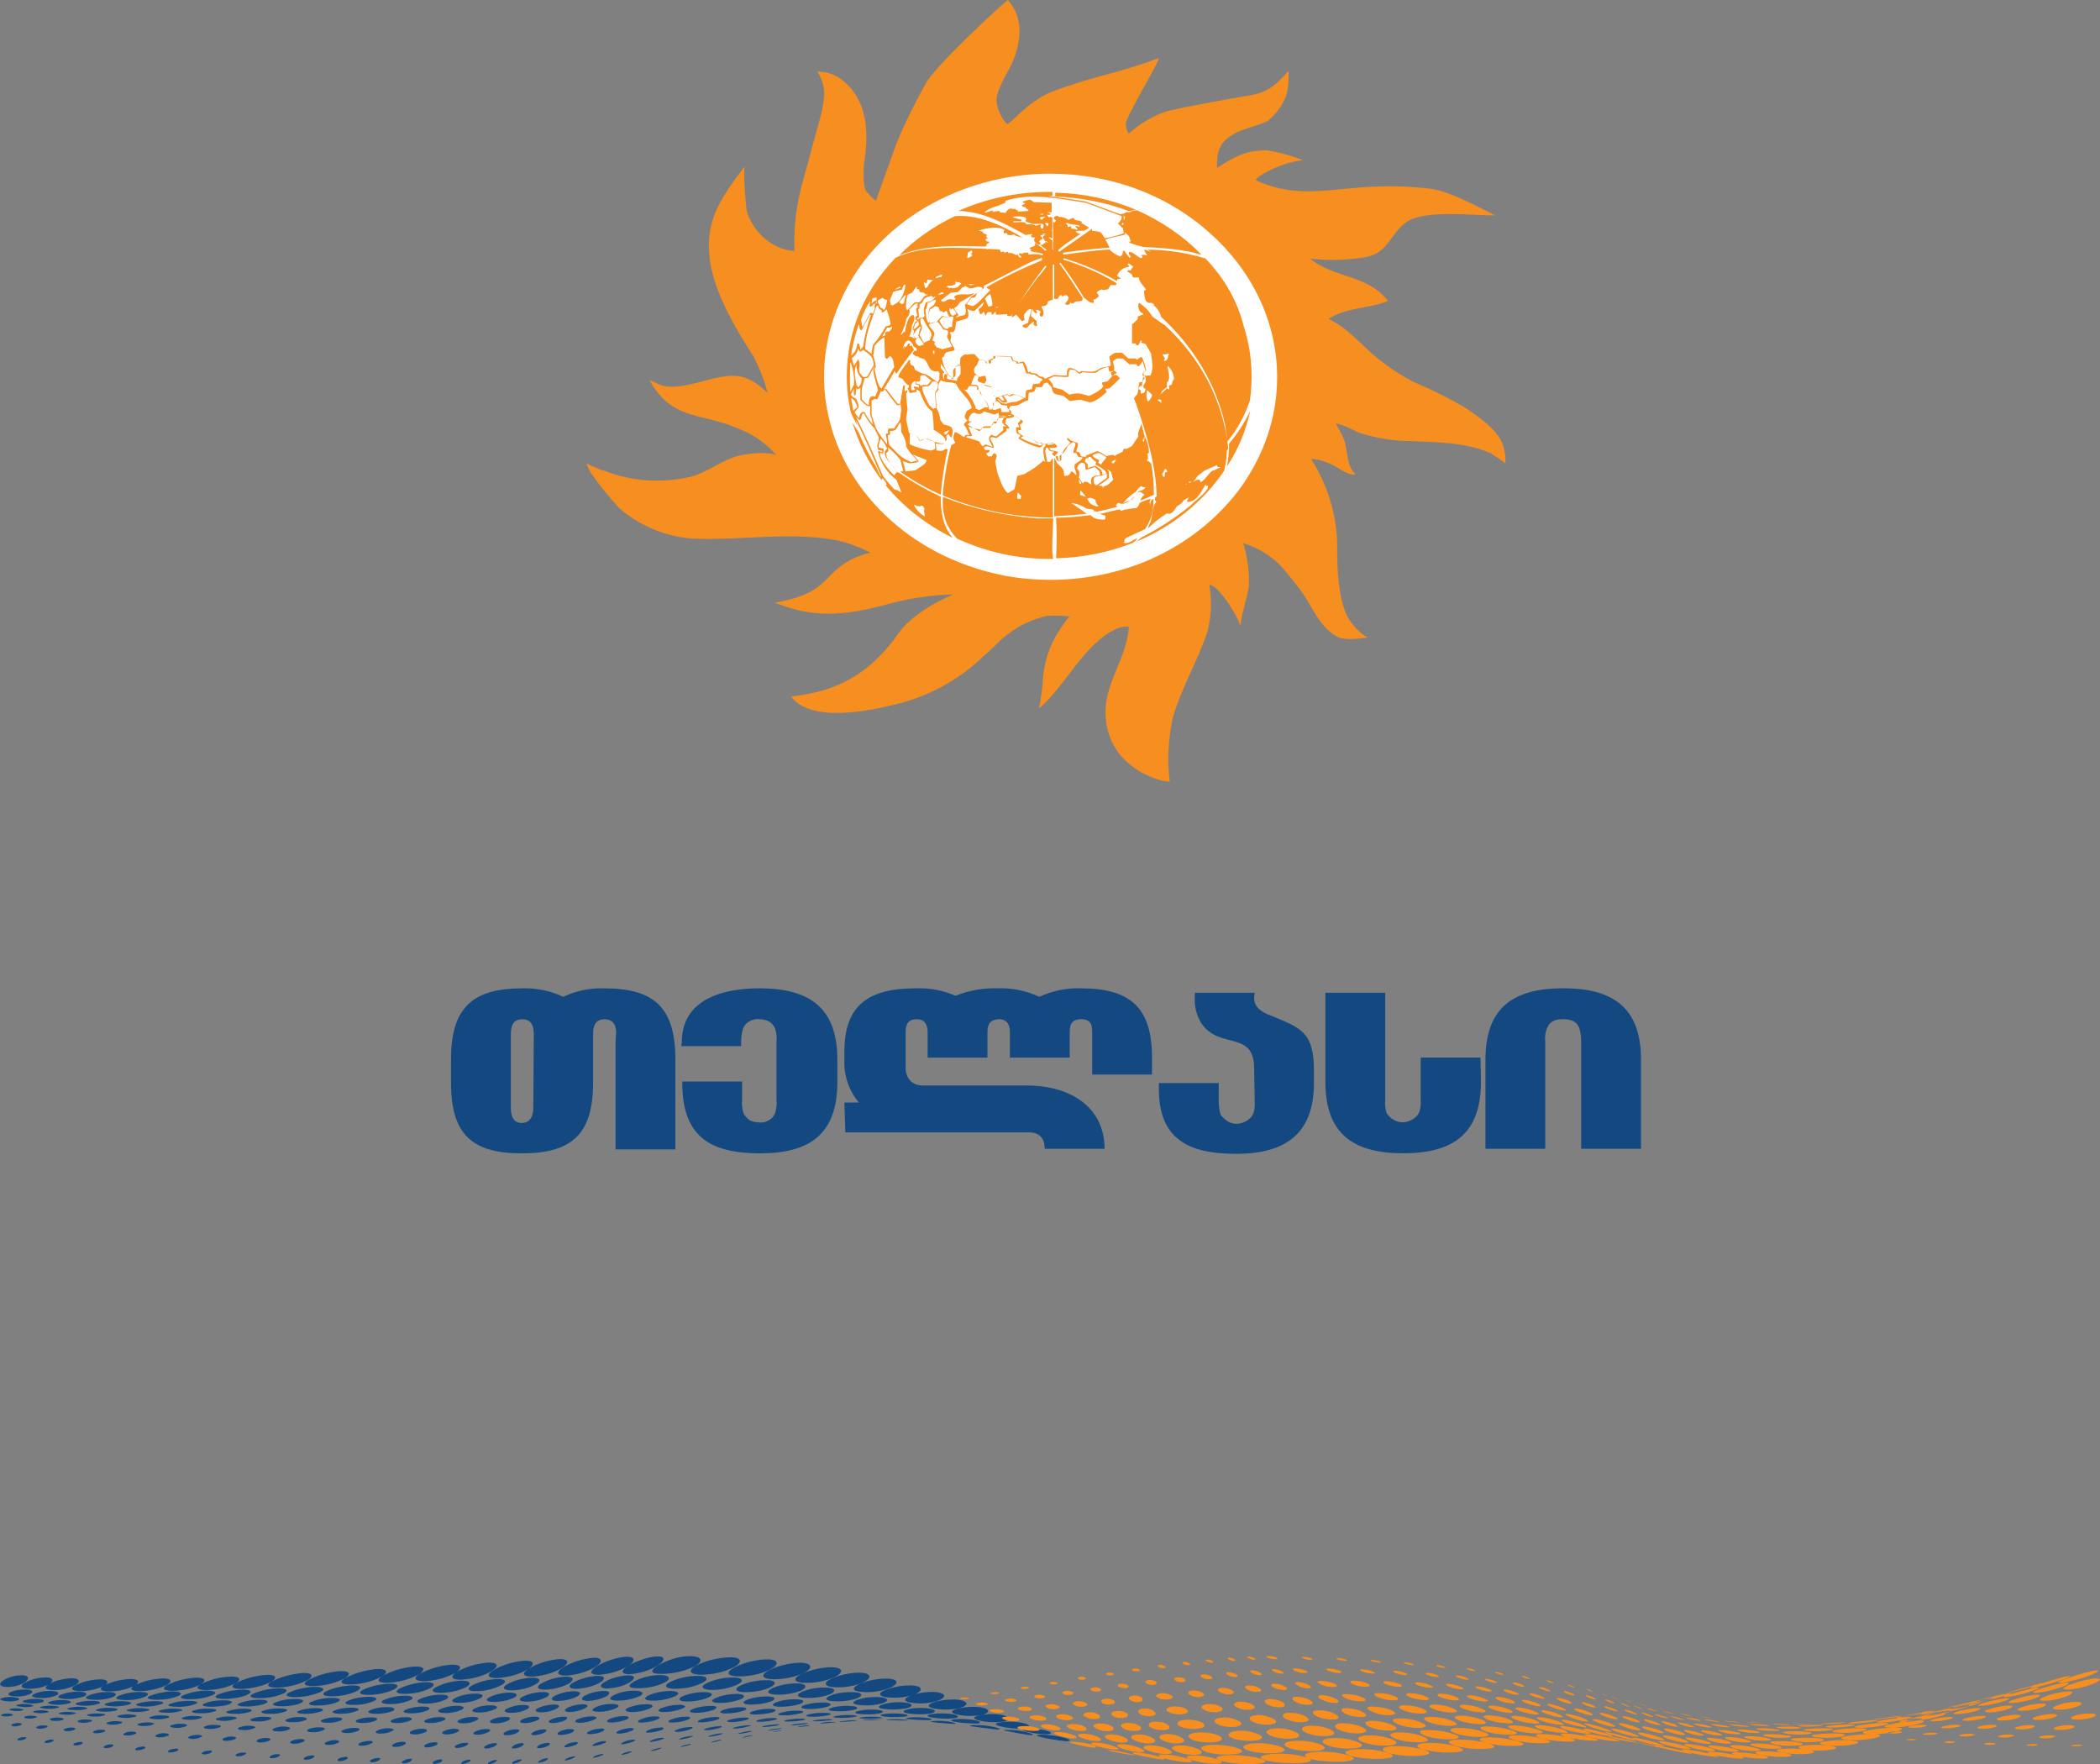<?xml version="1.0" encoding="UTF-8"?>
<svg id="Layer_1" data-name="Layer 1" xmlns="http://www.w3.org/2000/svg" xmlns:xlink="http://www.w3.org/1999/xlink" viewBox="0 0 610 512.44">
  <rect x="0" y="0" width="610" height="512.44" fill="#808080" stroke="none"/>
  <defs>
    <style>
      .cls-1 {
        fill: #fff;
      }

      .cls-2 {
        fill: #f68e20;
      }

      .cls-3 {
        clip-path: url(#clippath);
      }

      .cls-4 {
        fill: none;
      }

      .cls-5 {
        fill-rule: evenodd;
      }

      .cls-5, .cls-6 {
        fill: #134980;
      }
    </style>
    <clipPath id="clippath">
      <rect class="cls-4" y="481.05" width="610" height="31.4"/>
    </clipPath>
  </defs>
  <path class="cls-2" d="m426.37,118.91c-5.13-3.13-10.46-5.71-16.01-8.1-3.49-1.84-6.57-3.86-9.64-6.26-5.33-4.23-8.41-8.65-14.77-11.96.82-.55,1.85-.92,2.87-1.47,4.72-1.84,9.85-1.84,14.36-3.68-5.74-7.73-16.01-6.63-22.57-12.33,4.31.55,8.62.55,12.93,0,7.39-.55,8.41-2.94,11.9-7.55,1.03-1.29,2.05-2.39,3.49-3.31,5.33-3.31,19.29-1.66,25.44-1.66-5.33-2.58-13.95-7.55-20.11-7.91-24.01-2.58-33.24,4.79-49.25-2.21-1.64-.55,7.8-5.71,13.54-5.89-3.49-1.47-7.18-2.39-10.88-2.95-6.36.18-9.23,2.02-14.16,5.15,0-4.05.2-7.18,4.72-9.76,2.67-1.66,8.21-2.76,10.26-4.05,2.26-2.02,4.1-4.42,5.13-7.18.62-2.39.82-4.79.62-7.18-3.08,3.5-5.54,6.07-10.67,6.99,0,0-20.52,3.5-25.45,4.97-3.9,1.47-7.39,3.68-10.26,6.26-.62-.92-.82-1.84-.82-2.95,0-2.02,10.88-19.88,9.44-18.96-3.9,1.47-8,2.76-11.9,3.87-6.36,1.66-12.72,3.5-18.67,5.71-8,3.13-12.72,10.31-13.54,9.39-1.64-1.84-2.46-3.87-2.87-6.07-.41-3.13,2.87-8.28,4.31-11.04,2.67-6.07,3.9-13.25-1.03-18.78-2.05,1.47-19.9,18.04-23.6,23.75-3.28,5.89-6.36,11.96-8.82,18.04l-5.95,16.57c-1.03-.92-2.05-1.84-2.87-2.95-1.03-1.47-.62-7.36-.62-7.36,1.44-8.84,1.64-19.51-7.39-25.59-1.85-1.1-3.9-1.66-6.16-1.66,1.44,2.02,2.05,4.42,2.05,6.63-.21,2.58-.62,5.15-1.44,7.73l-4.51,16.57c-3.9,13.44-2.26,21.17-2.87,21.17-6.98-.55-12.31-6.26-13.75-11.96-.41-4.23-.82-8.28-.61-12.52-7.8,10.31-12.11,16.93-9.64,29.45,1.85,8.65,7.18,17.85,12.11,25.4,1.85,3.5,3.28,7.18,4.31,10.86-2.87-2.58-5.74-4.97-10.26-4.97-6.77,0-16.21,5.34-21.96,2.21-.41-.18-2.05-.92-2.05-.92,0,0,.82,1.84,1.44,2.39,6.16,9.02,14.16,7.36,23.6,11.41,4.72,1.66,8.62,4.42,11.7,7.92-2.67-1.11-9.44-.37-12.11.55-4.31,1.47-8,4.42-12.52,5.71-8.41,2.02-17.24,1.47-25.24-1.66-1.85-.37-5.33-2.21-5.33-2.21.41.92.82,2.03,1.44,2.95,2.46,3.5,5.13,6.81,8,9.94,5.75,5.15,13.54,8.47,21.54,9.02,14.57.55,27.29-2.02,41.25.37,3.69.74,6.98,2.02,10.26,3.68-14.77,3.87-9.23,11.41-27.7,14.54,12.52,5.15,22.37,3.31,34.47,0,5.74-1.47,11.49-2.21,17.44-2.39-5.54,2.21-12.52,6.44-15.8,11.04-7.8,11.04-16.83,17.12-31.39,18.59,5.54,7.73,22.57,4.23,29.96,2.39,8.82-2.02,17.03-6.26,23.6-11.96,1.23-1.1,5.13-4.6,6.57-6.07,1.64-1.66,3.69-3.13,5.74-4.42,2.46-1.47,5.33-2.58,8.21-3.31,2.26-.18,4.72-.18,6.98.18l-.41.18c-.41.37-1.64,2.21-2.67,3.68-3.08,4.6-4.72,9.94-4.92,15.46-.2,2.76-1.03,7.36-1.03,7.36,7.8-6.63,12.93-18.78,22.57-23.19,1.03-.37,2.26-.74,3.49-.55-.41,8.65-6.77,16.01-6.77,24.67,0,17.67,18.88,20.98,18.67,20.25-.82-6.07-.41-12.15.82-18.22,2.26-8.28,7.18-16.57,10.05-25.03,1.23-4.6,1.44-9.2.62-13.8,2.67-.37,9.44,11.04,9.03,12.33,0-3.13,2.05-8.47,2.46-12.15.21-4.05-.41-8.28-1.64-12.33,4.72,1.47,9.03,4.23,11.9,7.73,1.44,1.66,3.69,4.6,5.13,6.44,2.87,4.23,5.33,10.31,10.05,12.88,2.26,1.29,6.36.74,9.03.37-2.46-1.47-4.31-3.5-5.74-5.89-2.67-5.15-3.08-13.62-3.08-19.33.2-9.39-2.46-18.59-7.59-26.69,2.67.18,5.13,1.11,7.39,2.39,1.23.74,4.1,2.76,5.54,2.02-2.87-2.39-2.05-6.99-3.49-10.31-.41-1.1-2.26-4.42-2.26-4.42,2.26.55,4.31,1.47,6.36,2.58,4.92,1.66,10.05,2.58,15.39,2.58,8,.37,16.01.37,23.19,3.5,1.44.92,2.87,1.84,4.31,2.94.21-1.84-.21-3.87-.82-5.71-1.85-4.23-5.95-6.99-10.05-9.94Z"/>
  <path class="cls-1" d="m305.1,50.44c-12.93,0-25.65,3.5-36.52,9.94-10.88,6.44-19.29,15.65-24.21,26.51-4.92,10.68-6.36,22.64-3.69,34.05,2.46,11.41,8.82,21.9,18.06,30.19,9.23,8.28,20.93,13.81,33.65,16.2,12.72,2.21,25.85,1.1,37.96-3.31,11.9-4.42,22.16-11.97,29.55-21.72,7.18-9.76,11.08-20.98,11.08-32.76,0-15.65-6.98-30.56-19.29-41.6-12.52-11.41-29.14-17.49-46.58-17.49Z"/>
  <path class="cls-2" d="m326.24,157.57l.41-.18c0-.55-.21-.37.41-1.11l5.54-2.58c1.23-1.84,2.05-3.87,2.26-5.89.2-.92.2-1.84.2-2.76h-.41c-.41.55-.62,1.1-.41,1.84-.21-1.1-.62-.55,0-2.03-1.23.37-2.26.74-3.28,1.29,0,.55-.82,1.84-1.64,1.47-1.23.18-2.46.37-3.69.74-.21-.18-.21-.37-.61-.37-1.85.37-3.69.92-5.54,1.29l1.64.55c0,.37,0,.74-.2,1.1-.82,0-1.44,0-2.26-.18-.62-.18-1.44-.55-1.85-1.1-3.28.37-6.57.74-10.05.74.21,3.87.21,7.73,0,11.78,7.59-.18,15.18-1.66,22.16-4.42.61-.37,1.03-.74,1.44-1.29-.82-.18-2.67,2.02-4.1,1.1Zm-20.31-6.99h-4.72c-9.44-.74-18.67-2.76-27.29-6.26-.2,2.21,0,4.42.62,6.44.62,2.03,1.85,4.05,3.49,5.71,8.41,3.87,17.44,5.89,26.88,5.89h1.03c-.62-1.47,0-10.49,0-11.78Zm50.48-15.09c3.28-4.97,5.54-10.49,6.77-16.2-1.64,3.5-3.69,6.63-6.16,9.57,0,2.21-.2,4.23-.61,6.63Zm0-5.89c-3.49,3.68-7.39,6.81-11.7,9.76q.21,0,.41-.18v.18c-.41.18-.62.37-1.03.55l.21-.18c-2.67,1.66-5.74,3.13-8.62,4.6-.2.18-.2.55-.2.74s.2.55.41.74c-1.03.74-1.23,4.23-1.64,5.71-.41.74-.62,1.29-.82,2.02,1.64-1.66,3.49-3.13,5.54-4.42,1.23.55,2.26-.92,2.87-2.03.61-.37,1.85-1.1,1.85-1.66.62-.37,1.23-.74,1.64-.92,0,.37-.82.92-.41,1.29,2.87,0,4.1-3.31,5.33-5.15,0,.37,0,.74.61.37.21.18-.2.55,0,.74-.61,1.47-3.9,3.87-5.13,5.15-4.31,3.5-9.03,6.63-14.16,9.2-.41.37-1.03.92-1.64,1.29,10.67-4.42,19.49-11.6,25.65-20.62.62-2.39.82-4.79.82-7.18Zm-12.11,11.23c0-.18.2-.18.41-.37-.21.37-.41.37-.41.37Zm1.23-.55q-.2-.18-.41-.37h1.03l-.62.37Zm6.57-3.5c-1.23.92-1.85,2.39-3.28,3.31l-.41-.74c-.62-.18-1.44.37-1.85.74.62-.92,1.23-1.66,1.85-2.58,1.64-.92,3.28-1.66,5.13-2.39v.37c.2.18.62.18,1.03.18-.82.37-1.64.92-2.46,1.1Zm-95.62,2.39s.2.18.41.55c-.21-.18-.21-.37-.41-.55Zm93.77-64.06c-5.54-1.66-11.08-2.58-16.83-2.58.2.18.41.37.82.55-.62,0-1.03-.55-1.85-.55,0,.55.61,1.11.82,1.66-.41-.18-1.03-.18-1.44-.18l-.21.18c.21.18.21.37.41.37l-.21.18v.18h-.62c-.41-.18-3.28-2.76-3.28-1.29q.61.92.61,1.1h-.2s-.2,0-.2.18c-.41-.74-1.03-1.29-1.44-2.03h-.41l-.2,1.1-.62.55c-1.23-.55-2.26-1.1-3.08-2.03-4.51.18-9.03.92-13.34,1.47,0-.18-.21-.18-.21-.37v-.18c4.51-.74,9.03-1.11,13.54-1.47-.41-.74-.62-1.47-1.23-2.21.62-.74,4.51-1.1,5.75-1.66v-.55c.41.37.82.74,1.23,1.29,0,.37.2.74.41,1.1,0,.18-.2.18-.41.37v.18c1.23.55,2.67.92,4.1,1.29,4.72.18,9.44.55,13.95,1.47,1.44.37,2.46.74,2.87.74-5.13-5.34-11.7-9.76-18.67-12.88-.62,0-1.44.18-2.05.37l.41.18c-.41,0-1.85-.18-2.05.37-.41,0-.61.18-1.03.18,0,.18.21.18.21.18q-.21,0-10.46-3.86l-11.08-1.66h1.44v-1.1h-.82c-9.23,0-18.26,1.84-26.47,5.52,7.18.18,13.54,3.68,19.49,6.99.62,0,1.23-.37,2.05-.18l-.41.37v.37c.41.18.82.18,1.23.18-1.23.92.82,2.39,1.44,2.03,0-.37,0-.74-.41-.74.2-.55.41-.55,1.03-.92v-.37l-.62-.37c0-.18.2-.37.2-.37.41,0,.62,0,.82-.18l.2.37-.41.18c0,.74,0,.55.41,1.1v.37h.62s0,.18.21.18c0,0,.2,0,.2.18q-.41-.18-.82-.18v.37c-.21,0-.41,0-.62.18v.18l-.82.18,1.85,1.47-.41.18c-.62-.55-2.46-2.21-3.08-2.21,0,.18,0,.37.2.55-.62.74-1.64.37-1.64,1.1.21.18.41.18.62.37-.2,0-.41,0-.41.37,1.23.18,2.46.37,3.69.74q-.2.18-.2.37c-1.23-.37-2.67-.37-4.1-.18v-.55h-1.44l-.21.37c-.2-.18-.61-.18-1.03-.18-.2.37.21.74.62.92q0,.18-.2.37c-.41-.18-.62-.37-.82-.92h-.2l-.21.18c-.82-.37-1.44-.92-2.26-.55-.2-.92-.61-.18-1.23-.18v-.19l-.21-.18c-.2.18-.61.18-.82.18,0-.18,0-.37-.21-.37,0-.18,0-.37-.2-.37l-3.28-.18c0,.18-.21.18-.21.18,0-.18-.21-.18-.21-.18-8.41-.37-18.88-1.1-26.47,2.58-9.23,9.57-14.16,21.72-14.16,34.42,0,3.68.41,7.18,1.23,10.68.62,1.29,1.23,2.39,1.85,3.68,0-.18-.41-1.47-.41-1.66,2.67,5.34,4.93,10.68,7.18,16.01,0,.18,0,.37.21.74-.61-.92-1.03-2.03-1.44-2.95-2.05-3.31-3.69-6.63-5.13-10.12-.62-.92-1.23-2.02-1.85-2.94,1.85,6.07,4.72,11.78,8.62,16.93,0-.18-.21-.18-.21-.37.41,0,.21-.37.41-.37.2.37,1.64,1.84.82,2.02,5.13,6.26,11.7,11.41,19.49,15.28-2.87-3.31-3.49-7.55-3.49-11.96-4.31-2.03-8.21-4.23-12.11-7h-.41c-1.03-1.47-3.69-4.05-3.28-5.71.82-.55.61-.55.41-1.66,1.44,1.1,2.67,2.39,3.69,3.68.2,1.1.61,2.21.82,3.31-.2,0-.61,0-.82.18,3.69,2.58,7.59,4.79,11.7,6.63.41-4.42,1.03-8.84,2.05-13.25h-.82c-.62.74-1.64.55-2.46.37,0-.74-.21-1.29-.21-2.02.62.18,1.44.18,2.05.18,1.23-1.29,1.23-.92,1.03-2.39.21-.18.41-.37.62-.55.21.37.41.74.82,1.11.2-.55.41-1.11.41-1.66,0-1.84-1.03-1.66-2.67-2.21l-1.03-1.47c0-1.11-.41-2.21-1.03-3.31,0-1.47-.21-2.76-.21-4.23.21-.37.62-.74.82-1.1-.2-.55,0-.92,0-1.47.2-.55.41-.92.62-1.29,1.23.92,3.08.37,4.51,1.1,1.03,2.58,4.1,4.42,4.51,6.99-.41.37-1.03.55-1.44.92-.62,1.47-1.03,1.66.2,2.76-.41.37-1.03.74-1.03,1.29.62.37,1.23,2.21,1.64,2.95-1.23,0-.62-.55-1.64.55-.61-.37-2.05-1.47-2.67-1.47-.41,1.47-.62,1.84.2,3.13l-1.23.74c-1.23,4.79-2.05,9.57-2.46,14.54,10.06,4.23,20.93,6.44,32.01,6.44v-17.12h-.21c-.21.37-.41.55-.62.92h-.82c-.21-1.1-.41-2.02-.62-3.13.21-.37.21-.74.21-.92h.61c.41,1.11.62.92,1.85,1.11-.21.18-.41.37-.62.55,0,.18.21.37.41.55.21.18.41.18.62.18,0,.55.41,2.21,1.64,1.1v-1.47c.82-.74,1.44-1.47,1.85-2.58.41-.37,1.03-.74,1.44-1.1.41,0,.62.18.82.37,0,.74-.82,2.39-.62,2.76h.82c.62,1.1.41,1.29,1.85,1.29-.2.92-1.64,1.47-2.26,2.03-.41,1.47.61,1.84.41,3.13-.2,0-1.03-1.47-1.64-.92,0,.18,0,.37-.21.55-.2.18-.2.37-.41.37-.21.18-.41.18-.62.18h-.62c0-2.02-.41-2.02-2.05-3.68-.2-.37-.62-1.47-.82-1.47v16.93c3.08-.18,6.16-.37,9.44-.74-1.64-1.1-3.08-2.21-4.51-3.13,1.64.18,3.08.74,4.51,1.66.41,0,1.85.18,2.05.37v.37h.62v.18c2.05-.37,4.1-.92,6.15-1.47,0-.18-.2-.37-.41-.37.21-.18.41-.55.62-.74h.21c2.26,1.1,4.51-1.84,5.74-3.13.62-.37,1.23.37,1.85.74-.62.37-1.03.92-1.23,1.66q2.05-.74,3.9-1.66c0-3.13-.21-6.08-.82-9.2h-.21q-.21-.55-.82-.55c0-.18-.21-.18-.21-.37.62-.18.21-1.66.21-1.84.2,0,.2-.18.41-.18,0-1.66-.41-3.31-1.23-4.79,0,.55-.2,1.1-.2,1.66-.21-.18-.21-.37-.41-.37.2-.55.41-.92.61-1.29l-1.03-3.87c0,1.47-1.23,2.39-.82,3.87-.62.92-1.23,1.84-1.85,2.76-.62.37-1.23.74-1.85.92l-.21-.18h-.21c-.21.37-.41.55-.41.92-.62.37-1.85.74-2.26,1.29l-.41-.37c-.62,0-1.44.18-2.05.37-.82-.55-1.64-1.1-2.67-1.47-1.03.37-2.26.92-3.28,1.29v.37c-.41,0-1.03,0-1.44-.18-.41-.92-.41-1.29-1.44-1.29.2-.74.82-2.03.41-2.58l-2.05-.74c-.21-.18-.82-1.1-1.03-.37.2.37,1.03.92,1.03,1.1-1.03.92-2.05,2.02-2.46,3.31-1.03.55-.61.55-.61,1.84h-.41l-.2-1.29c-.21,0-.62,0-.82-.18l.82-.74v-.37c-.62-.19-1.44-.37-2.05-.37l-.41-.74h-.21c.21,0,2.26,0,2.46-.18,0-.92-1.23-1.47-2.26-1.29-3.08,1.47-4.72-1.84-7.59-2.02-.41-.18-.82-.55-1.23-.74-.2-.37-.2-.55-.2-.92h.82c0-.55-.2-1.1-.41-1.47.82-.74,1.23-.74.62-1.47-1.03-.55-2.05-1.29-3.08-1.84v-.74l-.62-.55c.21-1.29.82-.92,2.26-1.1,1.23-.37,2.05-1.29,3.28-1.47q0-.18.21-2.21c1.85-.37,1.64-.18,2.05-1.66,1.44,0,1.85.37,2.26-.92.2-.18.62-.37,1.03-.37l1.23,1.29c.62,2.39.62,1.84,3.49,2.58l1.85,1.47,3.08-.37,2.67.74c1.64,0,3.9-2.03,4.93-2.95,0-.37-.41-.74-.41-.92l1.23-.18c1.03-.92,2.05-1.84,3.08-2.95-1.23-1.1-.82-1.1-2.46-.74l-.21-.92c1.85-.55.62-2.21.62-3.31.41-.18.82-.55,1.03-.74h1.85c.62.55,1.23,1.1,1.85,1.66h2.05l.41.55h.41c.41-.55.82-1.1,1.03-1.47q0,.18.82,2.76c-1.23,1.11-1.03.92-.21,2.39-.62.18-.82,1.47-.82,2.02-1.44.18-.82,1.47-1.44,2.58-1.03,1.1-1.03.92-.41,2.21,3.08,8.83,5.95,18.22,6.15,27.61l1.85-.74-1.85.92v.55c8-3.68,14.98-8.65,20.73-14.73v-.55c-1.44-13.44-8-25.95-18.47-35.53-1.23-.74-2.46-1.66-3.49-2.39-1.03-1.66-2.26-2.94-3.9-4.05-.62.92,0,2.95,1.23,3.13,0,.18-.2.37-.2.37-.41,0-1.03.37-1.44.55v.74c-.61.55-1.03,1.1-1.64,1.47v5.52c.2.18.61,0,.82,0s.41.37.41.55h.62c.21-.37.41-.74.62-1.29h.41c0,.18-.21.37-.21.55.21.18.82.18,1.23.37.62.92,1.03,1.84,1.64,2.76.2,2.03.82,4.6-.21,6.44-1.03,0-1.23-.18-1.44.55-.82-1.29-.82-1.1.2-2.03-.2-1.29-.61-2.58-1.23-3.86h-.41l-1.03.74-.41-.37h-2.05l-1.85-1.66c-2.05,0-2.05-.18-3.69,1.1,0,.74.41,1.84.41,2.58-.82.55-1.85.37-2.87.74-2.46,1.66-2.87.92-5.74.92q-.41.37-.62.37c-.41-.37-.82-.74-1.23-.92-.41-.18-1.03-.37-1.64-.37-.82.74-.61,1.29-.61,2.21-1.23,0-2.46,0-3.69-.18-1.03.37-1.85.74-2.67,1.1l-.62-.55c-1.03,0-1.03-.18-1.85-.92-.82-.18-1.44,0-1.85-.55-.21,0-.41,0-.62.18-.2-1.1-.62-2.21-1.23-3.13-.62,0-1.23.18-1.64.37,0-.55-.82-.55-1.44-.74-.21-.37-.21-.74-.41-1.1-1.85-.18-3.49-.18-5.33-.18,0,.18-.21.55,0,.74-.61,0-.82,0-.82.37-.21,0-.41,0-.62.18,0,.37,0,.55.2.92h-.61c-.41-1.1-.82-.92-2.05-.92l-1.64-1.84c-.82,0-1.44,0-2.26.18-.62-.37-1.44.55-1.85.92,0,.74,0,1.47-.2,2.39q-.21,0-.21-.18c-.41,0-1.44.92-1.64,1.29v2.58h-.41c-1.64-1.84-2.67-4.05-2.87-6.26h.41c.41-.55.2-1.11,1.03-1.47,2.67-.74,2.87.18,1.03-3.13,0-1.1.61-1.66-.21-2.39l.21-.37c1.64.55,1.44-1.84,1.64-2.95l3.08-.92c.82-.55.41-2.02.2-2.76.62.37,1.44.55,2.05.55l2.67-2.58c0,.37-.21.92-.41,1.1-.21.37-.62.74-1.03.92,0,.55.21.92.41,1.47h.41c.21-.18.41-.55.62-.74.21.37.41.74.41,1.1h.2c.21-.37.41-.74.62-.92h1.03c0,.37,0,.74.41.74.21-.37.62-.74.82-.92q0,.92.2.92c1.03,0,3.08-.18,3.28-.18-.21.18-.21.37,0,.55h1.03c3.08-5.15,6.36-9.94,9.85-14.54.21,0,.41,0,.41.18-.82,1.11-1.64,2.21-2.67,3.31-1.02,1.47-8,10.49-7.39,11.41.41,0,.82-.55,1.23-.74.62.55,1.03,1.29,1.64,1.84.41,0,.62-.18.82-.37,0-.37-.2-.55-.2-.92,0-.55.2-.92.61-1.29.21-.37.62-.74,1.23-.92l.41.18c-.41,1.29-.82,2.58-1.03,3.87,0,0-1.03.37-1.64.74,0,.18.21.55.41.55.2.18.41.18.82.18.41-.37,1.64-1.84,2.05-1.84v.92c.41.37,1.02.55,1.02,0l-.2-.18v-.92l-1.64-1.47c0-.74.2-1.47.61-2.02q0,.92,1.03,1.29l.2-.18c0-.18-.2-.37-.41-.74.41-.37,1.03.18,1.44.37-.2.55-.82,1.47.41,1.47.82-.92.2-2.02-.2-2.76v-.18c1.44-.37,1.64-.18,1.85-1.47l1.44-.55v-10.12h.41v9.94c.62,0,1.23.18,1.23-.55.21,0,.41-.37.41-.55h.41c.2.74.82,0,1.44,0,1.44.74.21,1.66-.41,2.58.82.37,1.44.37,1.64-.55.2.18.2.37.41.37h.41c.82-1.1,1.64-.18,2.67-.92v-.74c-2.26-3.31-4.31-6.81-6.77-9.94l.41-.18c2.46,3.31,4.72,6.63,6.77,10.12.62.37,1.85,1.84,2.87,1.47,0-.37,0-.74-.21-.92.82,0,1.03-.37,1.64-.92,0-.55-.41-.74-.62-1.11.21-.37,1.03-.74,1.44-.92l.41.18c.41,0,1.03-.18,1.44-.18.2-.37.62-.92.82-1.29.82,0,1.85.37,1.64-.55-4.72-2.94-10.05-5.15-15.39-6.81,0-.18,0-.37.2-.37,5.54,1.66,10.67,3.87,15.39,6.63v-.55q.82-.18,1.03-.18v-.18l-1.03-.55c.21-.74.62-1.29,1.23-1.84.61-.55,1.44-.74,2.26-.92v-.37c-.21,0-.41,0-.41-.18l.21-.37c.41,0,1.03.74,1.44.92-.41.37-.62.74-.82,1.11-.2,0-.61-.19-.82,0-.21.18,0,.18,0,.37l1.23.74q.2.92.41.92h1.64v.18c0,.92,1.44,2.58,2.05,3.31q-.61.37-.61.55c.2,1.1,0,3.68,2.05,3.31.2.18.61.18.82.37v.37c1.03.92,1.85,2.02,2.05,3.31,9.44,8.65,16.01,19.51,18.67,31.48.41,2.58.62,4.6.62,4.79,3.08-3.68,5.13-7.73,6.57-11.96,1.03-7.36.41-14.73-1.85-21.72-1.85-7.36-5.75-13.99-11.08-19.51Zm-83.72,71.97c.21-.18.41,0,.82,0l.2-.18h.41q.2.18.61.92c-.41.74.21,1.47,0,2.21-1.23-.74-2.46-2.02-3.08-3.31q.21-.18,1.03.37Zm63.41-4.23c.2-.37,1.03-1.47,1.64-1.66.41.37.62.37,1.23.37-.82.74-.82.92-2.05,1.1l-1.85,2.39c-.82.37-1.64.74-2.67,1.1,1.03-1.29,2.26-2.39,3.69-3.31Zm-17.03-6.63c0-1.1,1.03-2.39,2.26-1.47.2.55,0,1.1.2,1.66.82,0,1.85-.55,2.67-.74.82.74,1.64,1.1,1.44,2.39-2.05.18-2.87.37-2.46,2.58h-.2c-1.03-.74-1.85-1.1-2.26-.18q-1.03-1.47-1.23-1.84c.21-.37.21-.74.21-1.29s-.41-.92-.62-1.1Zm1.23,5.71c0-.37.2-.74.41-.92q-.2-.18-.41.92Zm0-1.66c0,.18-.21.18-.41.37-.2-.37-.41-.92-.41-1.47.41.55.61.74.82,1.1Zm-.41,3.5c0-.37,0-.92.2-1.29.41.55,1.23,1.29,1.44,1.84-.62-.18-1.03-.37-1.64-.55Zm1.85.74c0-.18.21-.18,0,0h0Zm2.87,2.58c-1.64-.55-1.85-.74-2.67-2.21.82-.55,1.64-.18,2.46.37,0,.37,0,.55.21.92.2.18.2.55.61.74,0,.18-.41.18-.61.18Zm5.74-13.62c-.2.37-.41.74-.61,1.1h-.41c-.82-.55.62-.92,1.03-1.1Zm-1.44,3.68c.21.74.41,1.47.62,2.21-.82.74-1.64,1.84-2.67,1.84-.2.18-.2.37-.41.55v-.55c-.21,0-1.23-.18-1.23-.18,1.03-.55,2.05-1.29,3.08-2.21v-1.66q-.41-.74-.41-.92l1.03.92Zm-1.23.37v1.29l-3.08,2.21c-.21-.18-.41-.37-.62-.55-.41-2.21.2-2.02,2.67-2.39.2-.18.61-.37,1.03-.55Zm-.21-4.79c0,.74-1.23,1.47-1.44,2.21-1.44-.74-.62-.37-.62-1.29-.62-.37-1.85-.74-1.85-1.47,2.05-.92,1.64-.74,3.9.55Zm-5.75.37h.62v-.37h.61c.41.55,1.03,1.1,1.64,1.47,0,.18-.21.37-.21.74.62.37,3.28,1.66,3.08,2.58-.41.18-.82.37-1.03.55-.21-1.66-.41-1.66-2.05-2.76-.82.18-1.64.37-2.26.74v-1.29c-.2-.18-.61-.37-.82-.74,0-.37.2-.55.41-.92Zm-9.23-4.05l-2.05.18c-.41-1.29,2.05-.18,2.05-.18Zm29.96,9.2c.21-.18.41-.37.41-.55-.2,0-.41.37-.41.55Zm2.67-1.1c-.82-.18-.62.74-.62,1.29h-.62v-.37c0-.18-.2-.18-.2-.37.41-.37.61-.92.82-1.47h.41c0,.18.41.55.21.92Zm.2-34.42h.41c-.62,1.47,0,1.66-1.44,2.21,0-.18,0-.55.21-.74.21-.18-.82-1.1-.62-1.29h.82c.2,0,.41,0,.61-.18Zm-.82,2.95q0,.18,0,0h0Zm.62,6.81v-1.47h.2c1.03-1.66,0-3.13,0-4.79,1.23,1.1,1.85,2.58,1.85,4.05-.41,0-.62,1.29-.62,1.47-1.64.37-.41.37-.82,1.47-.21-.18-.21-.37-.41-.37h-.2c-.62.55-1.23,1.1-1.85,1.66.41-1.1.82-1.29,1.85-2.02Zm-2.26,3.5c.21,0,.41.18.62.18v.92c-.21-.37-.62-.55-1.03-.74v-.18m-.21,17.85q0,.18,0,0h0Zm-2.87-20.62q.21,0,1.44,1.29c0,.37-.2.74-.41,1.1-.21.37-.41.55-.82.92-.21-.55-.41-1.1-.41-1.66s0-1.1.21-1.66Zm-.41-4.42v1.84c-.62,1.29-1.23,1.47,0,2.21-.41,1.11-.21,1.11-1.44,1.29,0-.55.2-1.29-.82-1.29.21-.74.41-1.47.41-2.02h.82c.2-.55.21-1.29.41-1.84h.41m-28.11.92l1.64-.74c1.44,0,2.67.18,4.1.18.41-.55,0-1.47.61-2.21.41,0,1.03.18,1.44.18,1.23,1.1,1.03,1.47,2.26.55,1.23.18,2.46.37,3.9.18,1.03-.92,2.26-1.47,3.49-1.66.41,1.84,0,1.47,1.85,1.1l.62.55c0,.18-.41.37-.82.55-.62.55-1.23,1.29-1.85,2.02-.62,0-1.03.18-1.64.37,0,.37.21.74.41.92,0,.92-3.49,2.76-4.31,2.95-.82-.37-1.85-.55-2.67-.74-1.03,0-1.85,0-2.87.37l-2.05-1.47q-2.26-.55-2.67-.74c0-.74-.62-1.66-1.44-2.39Zm-11.49-30.74q-.2,0,0,0h0Zm-11.9-5.89c.41-.37.82-.55,1.23-.74,0,.55,0,.18.21.55-.21.19-.41.19-.41.74h.41c-.21.37-.82.74-1.23.92-.21,0-.21-.18-.41-.18.2-.37.2-.74.2-1.29Zm2.05,9.2c-.41,0-.82.18-1.23.18-.21-.18-.41-.18-.62-.37l1.85.18Zm-7.8.37c.41,0,1.85,0,1.85-.55l-.21-.18c0,.18.21.37.21.37h.21l.2-.18-.2-.74h.2v.18c.82,0,1.03,0,1.64.37-1.03,1.1-1.03,1.29-2.67,1.47v-.18c-.2,0-.62,0-.82.18-.21-.18-.41-.37-.61-.37s-.21-.18.2-.37Zm-2.87,2.58c.41-.37,1.03-.92,1.64-.55v.18c-.62.18-1.03.37-1.64.37Zm.62,4.79h.61c0,.74,1.03,0,1.23-.18.21.55.41,1.11.82,1.66-.41.74-1.23,0-1.85-.18-.82.55-1.23,1.1-1.85,1.84-.62.18-1.23.37-1.85.37-.62-1.29-.62-2.76,0-4.05l1.44-.92c1.44.18,1.03.74,1.44,1.47Zm.61-10.68c0,.18-.2.55-.2.74-.62,0-1.03.18-1.64.37v-.37c.62-.37,1.23-.55,1.85-.74Zm-3.69,9.76c-.41,1.47-.41,2.76,0,4.23h-.41c-.82-1.66-.41-1.66-.82-3.5.41-.74.62-1.47.62-2.21.82-.18,1.85-.92,2.26-.92l.2.18c-.2,1.29-1.03,1.66-1.85,2.21Zm-4.72,2.02c-1.64,0-2.26,3.87-2.46,4.97h-.41c-.2.37-.41.74-.82.74.82-1.47,1.44-2.95,1.64-4.6.41-.55,1.44-1.84.82-2.58.62-.74,1.23-1.29,1.85-1.84h.61c0,.74.21,1.1-.41,1.47,0,.74.21,1.29.41,2.03-.2,0-.41.18-.61.37v.74l.41.18c0,.55-.41.37-.62.74-.21.74-.62,1.29-.62,2.02.21,0,.21.18.41.18,0,1.66-.61.74.21,2.39h-.21c-.41-.37-.82-.55-1.44-.55.62-.92.82-2.02.82-3.13.41-1.1,1.23-2.02.41-3.13Zm-2.46,9.2c0,.37-.2.55-.41.74,0-.37,0-.55.21-.92l.2.18Zm-1.64-12.88c.2-.37,1.03-1.29,1.64-2.03h.41c-.41.74-.61,1.47-.61,2.21-.21.18-.41.18-.62.37-.41-.18-.62-.37-.82-.55Zm5.54,5.15c0,.55.21,1.1.21,1.47-.41.37-1.03,1.1-1.44,1.1h-.2c.2-.55.41-1.1.62-1.66.41,0,.61-.55.82-.92Zm-1.44,4.42c.41-.92,1.23-2.21,2.26-2.58-.41.92-.61,1.84-.82,2.76l.21.18c-.21.18-.41.37-.82.55-.41-.18-.62-.55-.82-.92Zm1.64.55c.41.74,1.03,1.29,1.44,2.03-.21.37-1.03.37-1.44.55-.62-.55-1.03-.74-1.03-1.66.2-.18.61-.92,1.03-.92Zm.2-.55c0-.92,1.23-2.21.41-3.13-.2-.55-.2-1.1-.2-1.66.2,0,.62-.18.82,0,.62,1.29,1.23,2.39,2.05,3.5.62,1.1.41,1.47-.2,2.76-.62.18-1.03.37-1.64.74l-1.23-2.21Zm1.85-9.57c-.62,1.29-.82,2.58-.41,3.87q0,.18-.41.55l-1.23.18-.21.55v-.18l-.41-.18v-.18l.62-.18c0-.74,0-1.47-.21-2.21.41-.55.41-.92.41-1.66.82-.37.82-.55,1.23-1.47.62-.55,1.44-.92,2.46-.92v.37c.41,0,.82-.18,1.03-.37-.82,1.29-1.23,1.47-2.87,1.84Zm1.03-2.21s.2-.18.41-.18v.18c-.21-.18-.41-.18-.41,0Zm-1.64-3.68c.41.18.41.37.82.37,0-.37.21-.74.21-1.1l1.64.18c-.82.55-1.23,1.1-1.64,2.02l-.62.37c-.21-.55-.41-1.29-.41-1.84Zm-4.72,3.68l1.23-.55c.41-.37,1.03-1.66,1.44-1.84v.74c0,.18.41,0,.62,0,.2,1.1,0,.74,1.44,1.1l.62.55s.61-.18.61,0c-1.85.37-1.44,1.66-2.67,2.21h-1.23l-2.05,2.21c-.21,0-.41-.18-.41-.37-.21-1.29,0-2.76.41-4.05Zm-2.05-2.39v.37c-.62.18-1.03.37-1.64.55.41-.37,1.03-.74,1.64-.92Zm-2.26,1.66c.82-.37,1.64-.55,2.67-.74.21-.37.21-1.47,1.03-1.47-.2,1.66-1.03,4.97-3.28,5.71,0,.18-.2.18-.2.18l-.21.18-.62-.18c0-.37-.2-.92-.2-1.29.2-1.1.82-1.66.82-2.39Zm-1.44,41.05c-.21,0-.41,0-.62.18.21.92.41,1.84.41,2.95-1.23-1.47-2.46-3.13-3.28-4.79-.41-1.29-.82-2.58-1.23-3.68v-4.23c.41-.18.61-.37,1.03-.55q.21.18.61.18c.41-.74.62-1.47,1.03-2.39.21.19.41.19.62.19.2-.37.41-.55.82-.92q3.08,3.87,3.49,4.42h.82c0,.74.2,1.29.2,2.02-.2.37-.2,2.58-.62,2.95-.41.74-1.03,1.47-1.44,2.21h-1.44c-.62.18-.21,1.1-.41,1.47Zm-8.62-21.54l-1.23,1.84c-.21-.74-.41-1.47-.62-2.21,1.03-.74,1.64-1.66,1.85-2.76q.41,1.47,1.44.37c2.05,1.47,2.87,1.84,3.08,4.42l-1.85,3.31c-.41.18-.82.18-1.23.18l-1.03-1.29c-.41-1.29.41-2.76-.41-3.86Zm-.41,1.29c-.21.74,0,1.47.21,2.21.21.74.62,1.47,1.23,2.02,0,.55,0,.92-.21,1.47-.21.55-.62.92-.82,1.29q0-.37-.21-.55h-.21c-.41-2.39-1.03-4.42,0-6.44Zm1.44,7.36c.21-1.1.62-2.02.82-3.13l1.03-.18c.61-1.1,1.23-2.21,1.85-3.31v.37c-1.02.18.82,5.71,1.03,6.44-.21.74-.61,1.29-.82,2.03-1.85-.92-1.85,1.66-1.85,2.39-.82-.18-1.44-1.1-2.05-1.66v-2.95Zm5.74-.18c-1.23-.74-1.64-4.23-2.05-5.71,1.03-.18-.41-3.68-.41-4.23h.2c0-.37.21-2.21.21-2.39.82-1.1,1.64-1.84,2.87-2.58q0,.55.2,5.89c.21.18.41.37.62.37.41-.18.41-.55.82-.74.82,0,1.23,2.39,1.23,3.13l-3.69,6.26Zm.21-15.09c.41-.92,1.03-1.66,1.44-2.58h.62c.21,0,.41-.18.62-.37.62.55-.41,1.1-.62,1.47-1.23,0-1.03,0-1.23,1.1l-.82.37Zm.21-11.23q.41.55,1.23.55c-.2.74-.2,2.58-1.03,2.95q-.2-.55-.82-.55c-.21-.55-1.03-1.66-.82-2.21.41-.18,1.03-.74,1.44-.74Zm-.41,3.5c0,.37,0,.74.41.74l1.03-.92c.61,1.47,1.03,2.95,1.23,4.42-.41.37-1.03.37-1.44.55-1.03,1.84-2.26,3.68-3.69,5.34-.21.92-.41,1.66-.41,2.58-.62-.37-1.23-.92-1.85-1.29,0-4.23,1.85-8.65,3.28-12.52.21,0,.21-.18.41-.18.21.55.21,1.1,1.03,1.29Zm-1.23-2.03c-.21,0-.21.18-.41.18,0-.18,0-.55.2-.74,0,.37,0,.55.21.55Zm-1.44-1.29c.41-.18.82-.18,1.23-.37v.92c-.62,0-1.03.55-1.44.92,0-.55.21-1.1.21-1.47Zm-.62.74c0,.55-.2.92-.2,1.47.62.55,1.03-.74,1.64-.74,0,.37-.21.74-.21.92l.21.18c-.21.55-.41,1.29-.62,1.84-.21-.18-.62-.37-.82-.18-.82,1.29-1.44,2.76-2.26,4.05-.21-.74-.21-1.29-.41-2.03.62-1.84,1.44-3.68,2.67-5.52Zm-3.28,6.63c.21.55,0,1.84.82,1.84.62-1.47,1.64-3.13,2.46-4.6,0,0,0,.18.21.18-1.03,2.95-1.85,6.07-2.26,9.2q-.62.74-.82.92c0-.55-.21-1.29-.41-1.84h-.41c-.41,1.66-.41,2.39-1.85,3.5.41-3.13,1.23-6.26,2.26-9.2Zm-2.46,19.7c-.21-2.95-.21-5.71,0-8.65.82,2.21,1.23,4.42,1.03,6.63-.41.74-.82,1.47-1.03,2.03Zm.82,5.52c-.21-1.29-.41-2.39-.62-3.68,1.23.55,1.23,1.29,1.85,2.58-.41.37-.82.74-1.23,1.1Zm.41.55c.21-.55.82-1.1,1.23-1.66-.21-.92-.41-1.66-.82-2.39-2.26-1.1-1.44-1.1-.62-2.94,0,.55-.21,1.66.21,2.02h.21c.21-.92.21-1.84.21-2.58,0,.18,0,.55.21.74.41,0,.62-.18,1.03-.37v3.5c1.03.92,1.64,1.84,2.87,1.84v2.58c.41.92.62,1.84.82,2.76-1.03-1.1-1.85-2.39-2.46-3.68-1.23-.18-1.44.92-1.64,1.84l-1.23-1.66Zm13.54,23.19c-.62-.37-1.23-.74-2.05-.92-1.23-1.29-2.26-2.58-3.28-3.87-2.46-5.71-4.93-11.41-7.8-17.12.21.18.82.74,1.03.92.82-.37.21-1.84,1.23-2.02.82,1.66,1.85,3.13,3.08,4.42,1.23,2.58,1.64,2.39.82,4.97.21,1.29,0,1.29,1.44,1.47v.55c-.41-.18-1.03-.55-1.23-.37.62,3.13,2.46,6.08,5.34,8.28.41,1.1,1.02,2.39,1.44,3.68Zm-1.23-5.89c-.62.37-.41.55-.82.92-1.44-1.29-4.51-4.97-4.1-6.63.21.18.62.18.82.37.2-.37.2-1.1.2-1.47l-1.44-.37c0-.92.21-1.66.61-2.58.82.92,1.44,1.84,1.85,2.95-2.46,1.84,2.26,5.15,2.87,6.81Zm-2.26-7.92c-.21-.92-.41-1.84-.41-2.76.82-.18.62-.55.62-1.29,2.05,0,1.64-.55,2.87-2.39h.21c.2.92.2,1.84.2,2.76.82,1.1,1.23,2.39,1.44,3.68-.41.18,1.03,2.21,1.44,2.58.62.74,1.23,1.29,1.85,2.03-.61,0-1.23.18-1.85.37-3.28-1.29-4.1-2.76-6.36-4.97Zm7.59,7.36l-2.87.37c-.2-.92-.41-2.02-.82-2.95.62,0,1.44.55,2.26.55,3.28-.37,2.67-.37.62-2.58.82.37,2.67,1.1,4.1,1.66-.2,1.29-2.05,2.02-3.28,2.95Zm4.51-5.71c-2.05-.37-4.31-.92-6.16-1.84v-3.13c.62,0,1.23.18,1.85.55.41.37.82.92.82,1.47.61.37,1.64-.55,2.26-.55l2.26.92c.2.74.2,1.47.2,2.03-.41.37-.82.37-1.23.55Zm5.33-5.89c-.21.37-.61.92-1.03,1.29l-.61-.55c0-.18,1.44-.74,1.64-.74Zm-4.1-11.04c0,1.47.2,2.95.2,4.6h-.41c-.21,0-.21.18-.21.37-.41-.37-1.03-.92-1.44-1.47-.62-1.47-2.05-3.68-1.85-5.15,2.05-.18,1.85.18,2.87-1.47h.82c.2,0,.62.18.82.37q.2,1.66-.82,2.76Zm-5.74-.74l-1.03.18c-.21-.18-.21-.55-.21-.74v-.74c0-.18.21-.55.41-.74.21-.18.41-.37.82-.55v.92l1.03.37v.74c-.41-.18-.82-.37-1.44-.37,0,0,0,.18-.2.18.2.18.41.37.62.74Zm.2-1.84v-.55h1.03c.62-.92-.62-2.02,1.44-1.84.62.55,1.44,1.1,2.05,1.66l-.41.18c-1.23,2.03-1.23.37-2.87,1.29,0-.55-.62-.55-1.23-.74Zm.41-1.1c.21-.18.21,0,.21.18l-.21-.18Zm6.16.92c-1.64-.92-3.08-2.58-4.92-2.76l-1.85-.92c-.62-1.1,0-1.1-1.23-1.47-.21-.37-.21-.55-.41-.92h.2q0-.37-.2-.55h-.21c-.2.37-3.28,4.05-3.08,4.97.41.18,1.03.37,1.23.55.2.37,1.23,1.84,1.85,1.84,0,.37-.2.74-.41.92.2.37.41.92.61,1.29.62,0,1.23-.18,2.05-.37,0-.19,0-.37-.21-.55.41,0,.62.18,1.03.37.82,2.03,1.64,4.6,3.69,5.89.21,1.66.41,3.5.41,5.34.82.55,5.33,2.95,2.46,4.05-1.64-.37-3.28-.74-4.72-1.47-.62.18-1.23.37-1.85.55-.41-1.66-1.64-1.84-3.08-2.21l-.82-3.86c0-.55.2-2.03.41-2.76q-.41-4.05-.41-4.79c.2-.18.41-.55.41-.92-.21-.18-.62.18-.82.37v-1.84h-.41c-.41,1.84-.61,3.86-1.03,5.71h-.82c-1.23-1.47-2.46-3.13-3.69-4.79,1.03-1.66,2.05-3.31,3.08-5.15l.41.92c1.64-2.39,3.28-4.79,5.13-6.99-.2-.37-.41-.92-.61-1.29l-.62.18v-.74h-.41c-.2.37-.41.55-.62.92q-.61,0-.61.55h-.21v-.55c.41-.92.41-1.47,1.44-1.84.41.18.82.37,1.03.74.2.37.41.55.41.92l1.03.74c0,.18,0,.55-.21.74,0,0,0-.18-.2-.18h-.21q-.62.74-.62.92c.41.37,1.03.92,1.64.74.21.55,1.03.55,1.64.74,1.64,1.29,1.03,3.68,3.9,3.68l.21-.18s.41.55.62.92h-.21v1.47c-.2.55-.41.92-.82,1.29m-1.03-9.57h.41v.92h-.21l-.2-.18v-.74Zm1.64,1.84c.2.37.2.92.2,1.47.21-.55,0-1.1-.2-1.47Zm9.44,19.14c-.41-.37-.61-.55-.82-.74.21-.74.62-2.21,1.85-2.21.41.37,1.03.37,1.44.37s1.02-.37,1.23-.74l3.08.92,1.23-.55c0,.37,0,.74.21,1.1h2.26c-.61.55-2.26,0-2.87.74,0,.37,0,.92-.41,1.29h-1.03c-.2.37-.41.92-.62,1.29h-2.46c-.2.37-.41.74-.61.92h-.21l-3.28-1.84c0-.37,1.03-.74,1.03-1.29m2.26,6.07c-1.23-.37-2.46-.74-3.69-1.1,0-.92,1.64.18,1.64-.74-.41-.74-.62-1.47-1.03-2.39,1.23.37,2.46.74,3.69.92l.61-.92c2.46-.37,2.26.55,3.08-1.47h.82c.21-.18.41-.37.41-.74.2-.18.2-.55.2-.74,2.26-.37,1.85-.55,1.03,1.29v.55c.21.18,1.23,1.1,1.03,1.29-.2-.18-.41-.55-.82-.18,0,.37.2.74,0,1.1l-1.85,1.66c-.61.18-1.03-.37-1.64-.37-1.23,1.29-.21,1.66.41,3.5h-.2c-.62-.37-1.23-.55-1.85-.74-.2.18-.41.37-.62.55-.41,0-1.02-1.1-1.23-1.47Zm12.11,16.75h-.82l-.2-.18c0-.55,0-1.1.2-1.66l1.03,1.1c-.2.18-.2.37-.2.74Zm4.92-16.2h1.44c0,.37-.2.55-.62.74-2.05-.55-3.9-1.29-5.74-2.21,1.23-1.66,3.69.74,4.92,1.47Zm-6.98-8.1c.82.37,1.44.74,2.05,1.29,0,.37-.62.74-.82,1.1.21.37.21.74.41,1.11h-.82c-.21.37,0,1.47.21,1.84.41.18.82.37,1.03.55-.21.37-.62.55-.62.92,1.85,1.1,3.9,2.03,5.95,2.58.61,0,1.03-.55,1.23-1.1h.62v.74c-1.23.18-.21,4.23,0,4.6-.21,0-.21-.37-.41-.37h-.21c-1.64,1.47-3.49,2.76-5.54,3.86l-2.05.55c-.21,1.29-.41,2.58-.82,3.87l-1.85,1.1c-1.64-1.29-2.26-3.86-3.08-5.89l-.62-3.31c.21-1.1,1.03-2.02-.41-2.39-.21.18-.41.55-.61.92h-1.03c-.21-.37-.41-.55-.62-.92.41,0,1.03-.37,1.03-.74s-1.03-.18-1.23-.18c-.2-.18-.41-.37-.41-.74,1.23-.92,1.85.37,2.87,0,0-.92-.82-1.84-1.03-2.76.62-.55,1.03,0,1.85,0,1.03-.74,2.05-1.47,2.87-2.03v-.74h.82c0-.55-.82-1.1-1.23-1.47l.41-1.47c.61,0,1.44-.18,2.05-.37.2-.18.2-.55,0-.55Zm-.62,0c-.41.18-.62.18-1.03.18.2-.18.41-.37,1.03-.18Zm-.62-.92h-2.26c0-.37-.21-.74-.21-1.11-1.03,0-1.23.74-2.46.37q.62-1.1.41-2.21c1.23-.55,1.23,0,2.26.92l1.64.18v.55c.41.55.62.55.62,1.29Zm2.05-2.95c-.82,0-1.85.18-2.67.37v.18h-.2c-.62,0-1.23-.18-1.64-.37-.41-.37-.82-.74-1.03-1.11.41,0,1.23.92,1.44,1.11.41,0,1.03,0,1.44-.18,0-.55-.82-1.29-1.03-1.66v-.18c1.64-.55,1.03.37,2.05.18,1.44-.92,2.46.18,3.9.55-.62.37-1.44.74-2.26,1.1Zm-5.13-1.29l.82-.37c.41.37.61.74.82,1.29h-.62l-1.03-.92Zm-6.36-9.39c.21-.55.41-.92.62-1.47,1.44,0,1.64-.18,2.05.92.41.18,1.03.18,1.44,0v-.92h.41l.2-.37c.82,0,.62-.18.62-.74l4.51.18c.21.37.21.74.41,1.1l1.23.37c0,.18,0,.37.21.55.61-.18,1.23-.18,1.64-.18l1.03,2.95c.21.18.41,0,.82,0,.41.37,1.23.37,1.64.37.82.55,1.03.92,1.85,1.1l.41.37c-.2.55-.62.18-.82,1.1l-1.85.18c-.21.37-.41.92-.41,1.47-2.26.37-1.64.18-1.85,2.58-1.03-.18-3.08-1.29-4.1-1.1-.62.55-.62.37-1.23,0-1.03,0-2.05.92-3.08.92-.2-.18-.61-.37-.82-.37-.21-.92-.41-1.66-.61-2.58-.62-.18-2.05-.18-2.26-.92.82-1.1.82-.92.41-2.39-.62,0-1.23.18-1.64.37l-1.44-1.1c-.2-.37-.2-.92-.2-1.29.2-.37.41-.74.82-1.1Zm-.62,2.95c.41,0,.82,0,1.23.18-.62,1.84-.62,1.47,1.44,2.21q0,.18.21.37l2.05.55c.2.92.41,1.66.61,2.58.21.18.62.37,1.03.55-.82,0-.41.37-.41.92q-1.23.55-.62,1.66c-.21.37-.41.55-.61.92h-.82c0-1.84-1.03-2.39-2.05-3.87-.2-.92-.2-1.29-1.03-1.84,0-.74.41-.74-.61-1.47h-1.44c.21-.92.62-1.84,1.03-2.76Zm-2.26,4.23c.2-.37.41-.74.62-1.1h2.05c.61.55.2.37.2.92.21.18.62.37.82.55.41,1.84,2.26,2.95,2.46,4.79-1.23-.37-1.44.37-2.67.74-.21-.18-.41-.18-.82-.37-.62-2.02-1.85-4.05-3.49-5.71.21.18.62.18.82.18Zm-4.72-3.5c2.05.18,1.23-1.47,1.44-3.13l.82-.74c.2,0,.2.37.61.37v2.39c-.41.74-1.23,1.29-1.03,2.02q-.2,0-2.87-.55v-1.29c.41.18.82.18,1.03.55m-.82-.55s-.62-.18-.82-.18c-.41.37-.21,1.29-.21,1.66-.41-.37-.41-1.29-.41-1.84,1.23-.18-1.03-1.29-.61-2.02v-.74c.82.92,1.44,2.02,2.05,3.13Zm1.23-8.1l-2.87.74c-.41-.18-1.03-.37-1.64-.55-.21-.74-1.03-.74-.41-1.47-.2-.18-.41-.37-.82-.55.21-.55.41-1.29.62-1.84,0-1.1-1.64-1.84-1.64-2.95.41,0,.62,0,.62-.37l2.05-.18,1.64,2.21c1.85.18,1.23.74,1.03,2.21q1.03,2.03,1.44,2.76Zm0-5.71q-1.03-.18-1.23.55h-.41c-1.03-.18-1.64-1.66-2.05-2.39.41-.55.82-.92,1.23-1.29,1.44,1.1,1.44-.37,2.87.18-.2,1.1-.41,2.02-.41,2.95Zm.41-3.31c-.2,0-.41,0-.61-.18-.41-.55-.62-1.29-.62-1.84l.41-.18v.55c.2-.18.41-.37.61-.55.2.37,1.03,1.1,1.03,1.66-.41.37-.82.37-.82.55Zm3.28-3.13c.21,1.29.62,1.84,0,2.94-.82.18-1.64.37-2.67.74.21-.37.62-.37.82-.74-.21-.55-1.23-1.47-1.23-2.02.82-.37,1.23-.92,1.64-1.66,1.44-.74,2.87-1.66,4.31-2.58h-.41c-1.85.74-3.9-.37-5.54.92q0,.37.41.55l-.2.37c-.41,0-.82,0-1.23-.18-1.64,0-1.64,1.47-2.87.37l2.87-2.21,2.05-.18,1.44-1.47c.62,0,.41.19.62-.37l1.44.74c1.64,0,2.05-.92,3.69-.18v.55l-3.28,2.03c-.41.55-1.23,2.02-1.85,2.39Zm6.77.37c-.21-.74-.62-1.47-.82-2.02h-.2c.41-.55,1.03-1.29,1.64-1.47.41,1.1.62,2.21.62,3.31-.2.18-.41.18-.62.18-.21.18-.41.18-.61,0Zm2.26.55c0-.18.2-.37.41-.37l.21.18-.62.18Zm13.34-13.81c-5.54,2.21-10.88,4.79-16.01,7.73v.19c.41.18.41.37,1.03.55v.18c-1.44,1.29-3.69,4.23-5.13,4.6q-.21,0-1.64-.55,0-.18,1.23-1.84c1.23,0,1.23-.18,1.64-1.29l2.05-1.47v-.74c4.1-2.02,8.21-4.23,12.31-6.26,1.44-.74,2.87-1.29,4.52-1.84,0,.18.2.37,0,.74Zm24.21-12.52c-.21.18-.21.55-.21.74h-.21v-1.29l.41.55Zm-.41,2.03q-.2,0-.41.18c-.41-.37,0-.37.2-.74l.2.55Zm-34.88-6.07c-.61.37-1.23.55-1.85.74q1.64-.74,1.85-.74Zm-6.98,2.94q0-.18.2-.37c-.2.18-.2.37-.2.37Zm17.85,3.13c-.61,0-1.03.37-1.64.37-.41-.55-2.05-.37-2.67-.37,0-1.1-3.08-.55-3.69-.55v-.37h2.26v-.37c0-.18,0,0-2.46-.74v-.18c1.23-.18,2.46-.18,3.69.18v.18l.2.18c0,.37-.2.37-.2.74.62.37,1.23.55,1.85.74.61.18,1.44,0,2.05,0q1.03,0,1.23.18c.21.18,0,.74,0,1.11l-.41.18c-.21-.18-.41-.55-.41-.74m1.44-2.76c-.41.37-.82.55-1.03.92-.41-.18-.41-.37-.62-.74.41,0,1.03-.18,1.64-.18Zm-1.64-.74l1.03-.18q0,.18-.2.37c-.2,0-.62-.18-.82-.18Zm1.64,4.79c-.21,0-.62,0-.82.18v-.18h.82Zm-.21,1.1c-.2,0-.41,0-.82-.18.61,0,2.05-.18.82.18Zm.62-2.39c0-.37-.41-.74-.62-.92h1.03c.21.18,0,.55,0,.74l-.41.18Zm3.69,7.36l-.41-.18c0-.74,5.75-4.42,6.57-4.97-.2,0-.61,0-.82-.18-.21-.18-.41-.18-.62-.55.82-.18,1.64-.18,2.46-.18.62-.37,1.03-.55,1.44-.92-.82-.37-1.44-.92-2.26-1.29.61-.74-1.44-.74-1.85-.92-.62-.92-.62-.55-1.85,0-.82-.55-1.85-.92-2.87-.92-.61-.55-.82-.18-1.44.18,0,.55.21.55.62.92,0,.18-.21.37-.41.55-.21,0-.21-.18-.41-.18v8.1h-.21v-2.94c0,.18-.21.18-.21.18l-.82-.74q0-.18.21-.18l.2.18.62.18v-5.89c-.21-.18-.41-.37-.62-.37q-.2.18-.41.18c-.21-.18-.41-.55-.62-.74h1.03v-.37c0-.18,0,0-1.03-.37h1.44v-2.76q-4.72-.18-5.13-.18-1.03-.74-1.23-.74c-1.03.37-3.28.55-1.23,1.1-.41.18-.62.37-1.03.55,0,.55.82.55,1.23.55-.61.18.41.55.62.74v.37l-3.08.18v-.37c-.2-.18-.41,0-.62-.18v-.18c-.2-.18-.61,0-.82,0-.62-.55-1.85.37-2.05,1.11l-1.64-.18c-.2-.18,0-.18-.2-.37-.82,0-1.64.18-2.26.37l.41-.18v-.18l-.2-.18q-2.05.74-2.26.55c1.64-1.66,4.31-1.66,6.16-2.94v-.18l-.2-.18c7.59-2.58,16.21-.55,23.6.55l10.26,3.86c0,.37,0,.74-.21,1.1-.21.37-.41.74-.82.92,0,.55.82.55,1.03,1.29l.41.18c0,.55.2.92.2,1.47-1.85.74-3.69,1.1-5.54,1.47-1.23-2.21-1.23-1.84-3.69-2.21v-.55c-3.28,2.39-6.36,4.42-9.44,6.63Zm0-7.55h.41s0,.18.21.18l-.62-.18Zm5.34.37l-.21.55.21.18c-.21,0-.21.18-.41.18-.2-.37-1.03-.37-1.44-.37,0-.18-.2-.55-.2-.74-.41,0-.41.18-.82.37-.2-.74,0-.74-.62-1.1v-.18h.41c1.23.55,2.26.37,3.49.74,0,.18.2.37.2.37-.41,0-1.03-.37-1.23-.18v.37c.2.18.62.18.82.37m-3.69.92q0,.18,0,0c0,.18.21,0,0,0Zm-4.31-.55h.41v.18l-.41-.18Zm24.62-5.89c-7.39-3.13-15.39-4.79-23.39-4.97v1.1c7.39.37,14.57,1.66,21.34,4.23.82-.18,1.44-.18,2.05-.37Zm-43.5,10.68c0-.18.21-.55.21-.74s1.03-.18.62-.74h-.62l-.41-.55c.2-.18.41-.18.62-.37v-.18c-.21,0-.21-.18-.41-.18.21-.18.21-.55.21-.74l-1.03-.37c0-.74-1.23-.55-1.23-.74,1.85-.74,5.75-1.47,7.39-.18-.21.37-.21.55-.21.92h1.03v.37c.21.18.62.18,1.03.18s.62-.18,1.03-.18l.41.37,2.05.55c-5.54-3.31-12.72-6.81-19.7-6.26-6.16,2.94-11.7,6.81-16.21,11.41l1.44-.55c7.59-2.58,15.8-2.21,23.8-2.03Z"/>
  <path class="cls-5" d="m198.05,302.72c0-12.6,12.16-15.64,22.59-15.64,14.34,0,22.59,5.5,22.59,20.71v6.52c0,15.21-8.11,20.71-22.45,20.71s-22.45-4.78-22.59-19.99v-.87h17.38v5.21c-.15,1.45,0,2.75.43,4.05.44.87,1.16,1.59,1.88,2.03.87.43,1.74.58,2.75.58.87.14,1.88-.15,2.61-.58.87-.43,1.45-1.16,1.88-2.03.43-1.3.58-2.75.43-4.05v-16.65c.15-1.3,0-2.75-.43-4.05-.43-.87-1.01-1.59-1.88-2.03-.87-.43-1.74-.58-2.75-.58-1.01-.15-1.88.14-2.75.58-.87.43-1.45,1.16-1.88,2.03-.43,1.3-.58,2.75-.58,4.05v1.16h-17.38m166.55-15.5h-17.38v1.59c-.15,2.61.58,5.07,1.88,7.24,5.21,7.82,15.35,1.88,15.35,13.18,0,3.04.15,6.23.15,9.41.14,1.45,0,2.75-.58,4.05-.43.72-1.16,1.45-2.03,1.88-.87.43-1.74.72-2.61.72s-1.88-.29-2.61-.72c-.72-.43-1.45-1.16-2.03-1.88-.43-1.3-.58-2.75-.58-4.05v-5.21h-17.38v1.74c0,14.63,8.69,18.83,22.45,18.83s22.59-5.36,22.59-20.57v-3.77c0-11.01-3.91-12.31-12.45-15.79-2.75-1.01-4.92-2.46-4.92-5.07m65.75,17.23h-17.38v12.17c.14,1.45,0,2.75-.58,4.05-.43.72-1.16,1.45-2.03,1.88-.87.43-1.74.72-2.61.72s-1.88-.29-2.61-.72c-.87-.44-1.45-1.16-2.03-1.88-.43-1.3-.58-2.75-.43-4.05v-30.99h-17.38v25.92c0,15.21,8.26,20.71,22.59,20.71s22.59-5.5,22.59-20.71m1.3,19.41h17.38v-31.14c-.14-1.45,0-2.75.58-4.05.87-2.03,2.61-2.46,4.64-2.46s3.76.43,4.63,2.46c.43,1.3.58,2.75.58,4.05v31.14h17.38v-25.92c0-15.21-8.26-20.71-22.59-20.71s-22.59,5.5-22.59,20.71m-185.95,21.14h53.29c3.77,0,4.64,2.46,4.64,4.78h17.38c0-12.46-10.43-18.39-22.45-18.39h-30.41c-.58,0-1.3-.14-1.88-.29-.58-.29-1.16-.58-1.59-1.01s-.87-1.01-1.01-1.59c-.29-.58-.44-1.3-.44-1.88v-10.72c0-2.32.73-3.77,3.19-3.77s3.19,1.74,3.19,3.77v7.39h17.38v-7.39c0-2.46.87-3.62,3.33-3.77,2.46,0,3.19,1.74,3.19,3.77v7.39h17.38v-7.39c0-2.03.43-3.77,3.33-3.77s3.19,1.74,3.19,3.77v12.31h17.38v-4.92c0-14.48-6.23-20.13-20.71-20.13-4.05-.15-8.26.72-12.02,2.46-3.77-1.74-7.82-2.61-12.02-2.46-4.2-.15-8.4.58-12.31,2.17-3.62-1.59-7.53-2.32-11.59-2.17-13.9,0-20.71,5.07-20.71,18.39v2.61c-.15,4.34,1.3,8.69,4.2,12.17h-4.2m-66.47-17.52l.14-2.46c.15-2.03-.58-4.2-3.33-4.2s-3.33,2.03-3.33,4.2v14.19c0,14.92-6.08,20.56-20.71,20.56s-20.57-5.65-20.57-20.56v-6.66c0-14.92,6.08-20.71,20.71-20.71,4.05-.15,8.25.72,11.88,2.46,3.76-1.74,7.82-2.61,12.02-2.46,14.63,0,20.57,5.79,20.57,20.71v26.07h-17.38m-23.75-33.6c0-2.03-.58-4.2-3.33-4.2s-3.33,2.03-3.33,4.35v21.43c0,2.32.72,4.35,3.19,4.35s3.33-2.17,3.33-4.2l.15-21.72Z"/>
  <g class="cls-3">
    <g>
      <path class="cls-6" d="m298.18,503.89c-1.74-.31-4.46-.79-5.95-1.1-1.49-.31,0-.39,1.98-.24,1.74.08,3.47.39,5.08.94,1.36.47.87.71-1.12.39Zm-71.41-1.26c-.62.08-1.36.24-1.98.39q-.5.16.12.08c.62-.08,1.36-.24,1.98-.39q.5-.16-.12-.08Zm7.81-1.49c-.87.08-1.61.16-2.35.31-.62.16-.5.24.25.16.87-.08,1.61-.16,2.35-.31.62-.16.5-.24-.25-.16ZM1.49,490c.99.08,1.98,0,2.98-.23.99-.24,1.86-.55,2.6-1.02,1.49-.94,1.49-1.96-.37-2.12-1.12,0-2.23.08-3.22.39-.87.23-1.86.63-2.6,1.18-1.36.86-.99,1.65.62,1.8Zm2.36,2.98c-1.24-.16-2.48,0-3.6.39-.5.31.12.63,1.49.78,1.24.16,2.48.08,3.6-.31.62-.31,0-.71-1.49-.86Zm3.84-2.2c-1.74-.08-3.47.16-4.84.86-.87.55-.25,1.02,1.36,1.1,1.61.16,3.22-.08,4.59-.71,1.12-.55.62-1.18-1.12-1.26Zm.37-.24c1.12.08,2.23-.08,3.22-.24.99-.23,1.98-.55,2.85-1.02,1.61-.94,1.36-1.96-.5-2.04-2.36,0-4.59.55-6.45,1.57-1.49.86-.99,1.65.87,1.73Zm-5.33,7.22c-.74-.08-1.49,0-2.23.24-.37.23-.12.47.74.55.87.08,1.61,0,2.36-.23.37-.24,0-.47-.87-.55Zm2.73-1.49c-.87-.08-1.74-.08-2.6.16-.37.16.12.47,1.24.55.87.08,1.86.08,2.6-.23.5-.16-.12-.31-1.24-.47Zm2.48-1.26c-.99-.08-2.11-.08-3.1.24-.37.24.25.47,1.61.55.99.16,2.11.08,3.1-.16.37-.24-.25-.47-1.61-.63Zm2.85-1.49c-1.36-.08-2.73.08-3.97.47-.62.31.12.63,1.74.78,1.36.16,2.73,0,3.97-.39.62-.47-.12-.78-1.74-.86Zm4.22-2.35c-1.86-.08-3.72.23-5.21.94-.99.55-.25,1.02,1.61,1.1,1.74.16,3.6-.16,5.08-.78.99-.55.37-1.18-1.49-1.26Zm.25-.24c2.36.08,4.71-.47,6.57-1.41,1.61-.94,1.36-1.96-.74-2.04-2.6.08-4.96.63-6.94,1.73-1.49,1.02-.99,1.65,1.12,1.73Zm-9.55,9.58c-.74-.08-1.49.08-2.11.31-.5.24-.37.55.37.63.74.08,1.49-.08,2.11-.39.5-.24.25-.47-.37-.55Zm3.84-2.12c-.87-.08-1.61,0-2.36.24-.37.23-.12.47.87.55.87.08,1.74,0,2.48-.31.5-.16,0-.39-.99-.47Zm3.1-1.57c-.99-.08-1.98,0-2.85.24-.5.23.12.47,1.24.55.99.08,1.98,0,2.98-.23.37-.24-.25-.47-1.36-.55Zm2.6-1.33c-1.12-.08-2.36,0-3.47.31-.5.23.25.47,1.74.55,1.24.08,2.36,0,3.47-.31.62-.23-.25-.47-1.74-.55Zm3.22-1.65c-1.49-.08-2.98.08-4.34.55-.62.31.25.63,1.86.79,1.49.08,2.98-.08,4.34-.47.74-.39-.12-.86-1.86-.86Zm4.46-2.43c-1.98-.08-3.97.31-5.58,1.02-.99.55-.12,1.02,1.86,1.1,1.86.08,3.84-.24,5.46-.86.99-.63.25-1.26-1.74-1.26Zm.25-.16c2.48,0,4.96-.55,6.94-1.49,1.74-.94,1.36-1.96-.99-1.96-2.73.08-5.21.71-7.32,1.8-1.61.94-.87,1.57,1.36,1.65Zm-15.99,13.34c-.37,0-.62,0-.99.08-.25.08-.62.16-.87.31-.37.23-.37.55.12.55.37,0,.62,0,.99-.08.37-.08.62-.16.87-.31.5-.24.37-.55-.12-.55Zm5.83-3.38c-.74-.08-1.61,0-2.23.31-.5.23-.25.55.5.63.74.08,1.61-.08,2.23-.39.62-.23.25-.55-.5-.55Zm4.22-2.28c-.87-.08-1.86,0-2.6.31-.5.24,0,.55.99.63.99.08,1.86,0,2.73-.31.37-.31-.12-.55-1.12-.63Zm3.1-1.65c-.99-.08-2.11,0-3.1.24-.5.23.12.47,1.49.55,1.12.08,2.23,0,3.22-.31.37-.16-.25-.39-1.61-.47Zm3.1-1.49c-1.24-.08-2.6.08-3.72.39-.5.24.25.55,1.86.55,1.24.08,2.6,0,3.72-.39.5-.16-.37-.47-1.86-.55Zm3.35-1.73c-1.61-.08-3.22.16-4.59.63-.74.39.25.71,2.11.78,1.61.08,3.1-.16,4.59-.63.62-.39-.25-.78-2.11-.78Zm4.59-2.59c-2.11,0-4.22.39-5.95,1.18-1.12.63-.12,1.02,1.98,1.1,1.98.08,4.09-.23,5.7-.94,1.12-.71.37-1.33-1.74-1.33Zm.37-.16c2.73,0,5.21-.63,7.32-1.65,1.74-1.02,1.36-1.96-1.24-1.96-2.85.16-5.46.79-7.69,1.96-1.61.94-.87,1.65,1.61,1.65Zm-16.61,13.97c-.62,0-1.36.16-1.86.39-.5.31-.37.55.12.63.74,0,1.36-.16,1.86-.39.5-.31.37-.55-.12-.63Zm5.95-3.45c-.87-.08-1.61.08-2.36.39-.5.24-.25.55.5.63.87.08,1.74-.08,2.36-.39s.25-.55-.5-.63Zm4.34-2.35c-.99-.08-1.98,0-2.73.31-.5.24,0,.55.99.63.99.08,1.98-.08,2.85-.39.5-.31,0-.55-1.12-.55Zm3.35-1.73c-1.12-.08-2.23,0-3.35.31-.5.24.25.47,1.49.55,1.12.08,2.36,0,3.35-.31.74-.31,0-.55-1.49-.55Zm3.22-1.65c-1.36-.08-2.73.08-3.97.47-.5.31.37.55,1.98.63,1.36.08,2.73-.08,3.97-.39.62-.39-.37-.71-1.98-.71Zm3.6-1.96c-1.74-.08-3.47.23-4.96.71-.74.39.25.71,2.23.79,1.74.08,3.35-.16,4.96-.63.74-.47-.25-.78-2.23-.86Zm4.84-2.67c-2.23,0-4.46.47-6.2,1.26-1.12.63-.12,1.02,2.11,1.1,2.11.08,4.22-.31,6.08-1.1,1.24-.71.37-1.26-1.98-1.26Zm.37-.24c2.73-.08,5.46-.71,7.69-1.81,1.74-1.02,1.24-1.96-1.36-1.88-2.98.16-5.7.86-8.06,2.04-1.74,1.02-.87,1.73,1.74,1.65Zm-17.23,14.76c-.74,0-1.36.16-1.98.39-.5.31-.37.55.25.63.74,0,1.49-.16,1.98-.47.37-.23.25-.47-.25-.55Zm6.08-3.53c-.87-.08-1.74.08-2.36.39-.5.31-.25.63.62.63s1.74-.16,2.48-.47c.37-.23.12-.55-.74-.55Zm4.46-2.51c-.99-.08-1.98.08-2.98.39-.5.24,0,.55,1.12.63.99.08,2.11-.08,2.98-.39.62-.31.12-.55-1.12-.63Zm3.6-1.96c-1.24-.08-2.36.08-3.47.39-.5.24.25.55,1.61.63,1.24.08,2.48-.08,3.6-.39.62-.31-.25-.55-1.74-.63Zm3.47-1.81c-1.49-.08-2.85.08-4.22.47-.62.31.37.55,2.11.63,1.49.08,2.85-.08,4.22-.47.5-.24-.5-.55-2.11-.63Zm3.84-2.04c-1.86,0-3.6.23-5.21.78-.74.39.25.79,2.23.79,1.74.08,3.6-.24,5.08-.79.87-.39-.12-.78-2.11-.78Zm4.96-2.83c-2.36.08-4.59.55-6.57,1.33-1.24.63-.12,1.1,2.23,1.1,2.23,0,4.46-.39,6.32-1.18,1.24-.71.37-1.26-1.98-1.26Zm.37-.16c2.85-.08,5.7-.71,7.94-1.88,1.86-1.1,1.24-2.04-1.49-1.96-3.1.23-5.95.94-8.31,2.2-1.74,1.02-.87,1.65,1.86,1.65Zm-17.98,15.54c-.74,0-1.49.16-1.98.47-.5.31-.37.55.25.63.74,0,1.49-.16,1.98-.47.5-.31.37-.63-.25-.63Zm6.32-3.69c-.87-.08-1.86.08-2.6.47-.5.31-.25.63.62.63.99.08,1.86-.08,2.6-.47.62-.23.25-.55-.62-.63Zm4.59-2.67c-1.12-.08-2.11.08-3.1.39-.5.31,0,.63,1.24.63,1.12.08,2.23-.08,3.1-.47.62-.24,0-.47-1.24-.55Zm3.84-2.04c-1.24-.08-2.48.08-3.6.47-.5.31.25.55,1.74.63,1.24.08,2.6-.08,3.72-.47.5-.39-.37-.63-1.86-.63Zm3.47-1.96c-1.49-.08-3.1.16-4.34.55-.62.31.37.63,2.11.63,1.49.08,3.1-.16,4.46-.63.62-.24-.37-.55-2.23-.55Zm4.09-2.28c-1.86,0-3.72.31-5.46.94-.87.47.25.79,2.36.79,1.86.08,3.72-.24,5.33-.86.99-.47,0-.86-2.23-.86Zm5.21-2.98c-2.48.08-4.71.55-6.82,1.41-1.24.71-.12,1.18,2.36,1.1,2.36,0,4.59-.47,6.45-1.26,1.36-.63.5-1.26-1.98-1.26Zm.37-.16c2.98-.08,5.83-.78,8.18-1.96,1.86-1.1,1.24-2.04-1.49-1.96-3.22.16-6.2.94-8.68,2.28-1.86,1.02-.74,1.73,1.98,1.65Zm-18.6,16.41c-.74,0-1.49.16-2.11.47-.5.31-.37.55.25.63.74,0,1.49-.16,2.11-.47.5-.31.37-.55-.25-.63Zm6.32-3.85c-.99-.08-1.86.08-2.6.47-.5.31-.25.63.74.71.99.08,1.86-.16,2.73-.47.5-.31.12-.63-.87-.71Zm4.84-2.75c-1.12-.08-2.23.08-3.22.47-.5.31,0,.63,1.24.71,1.12.08,2.23-.08,3.22-.47.62-.39,0-.71-1.24-.71Zm3.97-2.28c-1.36-.08-2.6.08-3.84.47-.5.31.25.63,1.74.63,1.36.08,2.6-.08,3.84-.55.62-.24-.25-.47-1.74-.55Zm3.72-2.12c-1.61-.08-3.22.16-4.59.63-.62.39.37.71,2.11.71,1.61.08,3.22-.16,4.59-.63.74-.39-.25-.71-2.11-.71Zm4.22-2.43c-1.98,0-3.97.31-5.58,1.02-.87.47.25.86,2.36.86s4.59-.39,5.46-.94c.99-.55,0-.94-2.23-.94Zm5.33-3.06c-2.48.08-4.96.63-6.94,1.49-1.24.71-.12,1.18,2.36,1.18,2.48-.08,5.46-.63,6.7-1.41,1.36-.78.37-1.41-2.11-1.26Zm.37-.24c3.1-.16,5.95-.86,8.43-2.12,1.86-1.18,1.24-2.12-1.61-1.96-3.22.24-6.32,1.1-8.8,2.43-1.86,1.02-.87,1.73,1.98,1.65Zm-19.22,17.35c-.74,0-1.49.16-2.11.47-.5.31-.37.63.25.63.74,0,1.61-.16,2.11-.47.62-.31.37-.63-.25-.63Zm6.45-4c-.99-.08-1.98.16-2.73.47-.5.31-.25.63.74.71.99.08,1.98-.16,2.73-.55.62-.24.25-.55-.74-.63Zm4.96-2.9c-1.12-.08-2.36.08-3.22.47-.5.31,0,.63,1.24.71,1.12.08,2.36-.16,3.35-.55.5-.31-.12-.63-1.36-.63Zm4.09-2.43c-1.36-.08-2.73.16-3.84.55-.62.31.25.63,1.74.71,1.36.08,2.73-.16,3.97-.63.5-.31-.25-.63-1.86-.63Zm3.97-2.28c-1.61,0-3.22.24-4.71.78-.74.39.25.71,2.23.71,1.61.08,3.22-.16,4.71-.71.62-.47-.25-.78-2.23-.78Zm4.34-2.59c-1.98,0-3.97.39-5.7,1.1-.87.55.25.86,2.36.86,2.23,0,4.71-.47,5.7-1.02.87-.55-.12-1.02-2.36-.94Zm5.46-3.3c-2.6.08-5.08.71-7.19,1.65-1.24.79-.12,1.26,2.36,1.18,2.48,0,4.96-.55,6.94-1.49,1.36-.86.37-1.49-2.11-1.34Zm.37-.23c3.1-.16,6.08-.94,8.55-2.2,1.86-1.18,1.36-2.2-1.61-2.04-3.35.31-6.45,1.18-8.93,2.51-1.86,1.1-.87,1.8,1.98,1.73Zm-19.84,18.29c-.74,0-1.61.16-2.11.47-.5.31-.37.63.37.63s1.61-.16,2.11-.55c.37-.24.25-.55-.37-.55Zm6.57-4.08c-.99-.08-1.98.16-2.73.55-.5.31-.25.63.74.71.99,0,1.98-.16,2.73-.55.5-.39.12-.63-.74-.71Zm5.08-3.14c-1.24-.08-2.36.16-3.35.55-.62.31,0,.71,1.24.71,1.24.08,2.36-.16,3.35-.55.62-.31,0-.63-1.24-.71Zm4.22-2.59c-1.36-.08-2.85.16-3.97.63-.62.39.12.71,1.74.71,1.36.08,2.85-.16,3.97-.63.62-.39-.12-.71-1.74-.71Zm4.09-2.43c-1.74,0-3.35.23-4.84.78-.74.39.25.79,2.23.79,1.74.08,3.35-.24,4.84-.79.62-.47-.25-.78-2.23-.78Zm4.46-2.75c-2.11,0-4.09.39-5.83,1.18-.87.55.25.94,2.36.94,2.23,0,4.84-.47,5.7-1.1.99-.63,0-1.1-2.23-1.02Zm5.58-3.53c-2.6.16-5.08.71-7.19,1.73-1.36.79-.12,1.34,2.36,1.26,2.6-.08,4.96-.63,7.07-1.57,1.36-.79.5-1.49-2.23-1.41Zm.5-.23c3.22-.16,6.2-.94,8.68-2.28,1.98-1.26,1.36-2.2-1.61-2.04-3.35.31-6.45,1.18-9.05,2.59-1.98,1.18-.99,1.88,1.98,1.73Zm-20.71,19.31c-.74,0-1.61.16-2.11.47-.5.31-.37.63.37.63s1.61-.16,2.11-.55c.5-.24.37-.55-.37-.55Zm6.7-4.24c-.99,0-1.98.16-2.73.55-.5.31-.25.71.74.79.99,0,1.98-.16,2.85-.63.5-.31.12-.63-.87-.71Zm5.21-3.3c-1.24-.08-2.36.16-3.35.63-.62.39,0,.71,1.24.79,1.24.08,2.48-.16,3.47-.63.5-.39,0-.71-1.36-.79Zm4.46-2.75c-1.49-.08-2.85.16-4.09.71-.62.39.12.78,1.74.78,1.49.08,2.85-.16,4.09-.71.62-.39-.12-.79-1.74-.79Zm4.22-2.59c-1.74,0-3.47.31-4.84.86-.74.47.25.79,2.23.79,1.74,0,3.35-.24,4.84-.86.62-.47-.37-.86-2.23-.79Zm4.71-2.98c-2.11,0-4.22.47-5.95,1.26-.99.63.12,1.02,2.36.94,2.23,0,4.84-.55,5.83-1.18s0-1.1-2.23-1.02Zm5.7-3.61c-2.73.16-5.21.78-7.32,1.8-1.36.86-.25,1.41,2.36,1.34,2.6-.08,5.08-.63,7.07-1.65,1.49-.94.62-1.65-2.11-1.49Zm.5-.31c3.22-.16,6.32-1.02,8.68-2.35,1.98-1.26,1.36-2.28-1.61-2.12-3.35.31-6.57,1.26-9.17,2.67-1.98,1.18-.87,1.96,2.11,1.8Zm-21.57,20.25c-.74,0-1.61.16-2.11.55-.5.31-.37.63.25.63.87,0,1.61-.16,2.11-.55.62-.31.5-.63-.25-.63Zm6.7-4.4c-.99,0-1.98.16-2.85.63-.62.39-.25.71.74.78.99,0,1.98-.23,2.85-.63.62-.39.25-.71-.74-.78Zm5.46-3.38c-1.24-.08-2.48.16-3.47.63-.62.39,0,.78,1.24.78,1.24.08,2.48-.16,3.47-.71.62-.39,0-.71-1.24-.71Zm4.59-2.9c-1.49,0-2.85.24-4.09.79-.62.39.12.78,1.74.78,1.49.08,2.98-.24,4.09-.78.62-.47-.12-.79-1.74-.79Zm4.34-2.83c-1.74,0-3.47.31-4.96.94-.74.47.25.86,2.11.86,1.74,0,3.47-.31,4.96-.94.74-.47-.12-.86-2.11-.86Zm4.83-3.14c-2.11.08-4.21.47-5.95,1.33-.99.63.12,1.1,2.35,1.02,2.11,0,4.22-.47,5.83-1.26,1.12-.63,0-1.18-2.23-1.1Zm5.95-3.77c-2.73.16-5.33.78-7.44,1.88-1.36.86-.25,1.41,2.36,1.33,2.6-.08,5.21-.71,7.19-1.73,1.49-.94.62-1.65-2.11-1.49Zm.37-.31c3.22-.23,6.32-1.1,8.8-2.51,1.98-1.33,1.49-2.35-1.49-2.2-3.47.31-6.57,1.26-9.18,2.75-2.11,1.33-1.11,2.12,1.86,1.96Zm-22.32,21.11c-.74,0-1.61.24-2.11.55-.5.31-.37.63.25.71.87,0,1.61-.23,2.11-.55.62-.39.5-.71-.25-.71Zm6.82-4.47c-.99,0-1.98.24-2.85.63-.62.39-.25.79.74.79,1.12,0,2.11-.24,2.85-.63.62-.39.25-.71-.74-.78Zm5.46-3.53c-1.24,0-2.48.24-3.47.71-.62.39-.12.79,1.24.79,1.24,0,2.48-.24,3.47-.71.62-.47.12-.86-1.24-.78Zm4.71-3.06c-1.49,0-2.85.24-4.09.79-.62.47,0,.78,1.61.86,1.49,0,2.98-.23,4.09-.78.74-.55,0-.94-1.61-.86Zm4.59-2.98c-1.74,0-3.47.31-4.96,1.02-.74.55.12.94,2.11.94,1.74,0,3.47-.31,4.96-.94.62-.63-.25-1.1-2.11-1.02Zm4.96-3.3c-2.23.08-4.22.55-5.95,1.33-.99.71,0,1.1,2.23,1.1,2.11,0,4.22-.47,5.95-1.26.99-.71.12-1.26-2.23-1.18Zm6.07-3.92c-2.73.16-5.33.86-7.44,1.96-1.36.94-.37,1.49,2.23,1.41,2.6-.08,5.21-.71,7.19-1.8,1.49-.94.62-1.73-1.98-1.57Zm.37-.31c3.22-.23,6.32-1.1,8.8-2.51,1.98-1.33,1.49-2.43-1.49-2.28-3.47.31-6.69,1.33-9.3,2.83-1.86,1.26-.87,2.04,1.98,1.96Zm-23.18,21.98c-.74,0-1.61.24-2.11.55-.5.31-.37.63.25.71.74,0,1.61-.24,2.11-.55.5-.39.37-.71-.25-.71Zm6.82-4.63c-.99,0-1.98.23-2.85.63-.62.39-.25.78.62.78.99,0,1.98-.24,2.85-.71.74-.31.37-.71-.62-.71Zm5.58-3.69c-1.24,0-2.48.23-3.47.79-.62.39-.12.78,1.12.78s2.48-.24,3.47-.78c.74-.39.25-.71-1.12-.79Zm4.96-3.22c-1.49,0-2.98.31-4.09.86-.74.47,0,.86,1.61.86,1.49,0,2.97-.31,4.09-.86.62-.47-.12-.86-1.61-.86Zm4.71-3.06c-1.74,0-3.47.39-4.96,1.02-.87.55.12.94,1.98.94,1.74,0,3.47-.31,4.96-1.02.74-.55-.12-1.02-1.98-.94Zm5.08-3.45c-2.23.08-4.22.55-5.95,1.41-1.12.71,0,1.18,2.11,1.18s4.21-.47,5.95-1.33c1.12-.78.25-1.34-2.11-1.26Zm6.2-4.08c-2.73.16-5.33.86-7.44,2.04-1.49.94-.37,1.57,2.11,1.49,2.6-.08,5.21-.71,7.19-1.8,1.49-1.02.74-1.8-1.86-1.73Zm.5-.31c3.22-.24,6.32-1.1,8.68-2.59,2.11-1.33,1.61-2.51-1.36-2.35-3.47.31-6.7,1.33-9.17,2.83-1.98,1.41-1.12,2.28,1.86,2.12Zm-24.42,22.76c-.74,0-1.49.23-2.11.55-.5.31-.37.63.25.71.74,0,1.61-.24,2.11-.63.5-.39.5-.63-.25-.63Zm7.07-4.71c-.99,0-1.98.24-2.73.71-.62.39-.37.79.62.79s1.98-.24,2.73-.71c.62-.47.25-.78-.62-.78Zm5.7-3.77c-1.24,0-2.48.24-3.35.79-.62.47-.25.78.99.86,1.24,0,2.48-.23,3.47-.78.62-.47.12-.86-1.12-.86Zm4.96-3.38c-1.49,0-2.98.31-4.09.86-.74.47-.12.86,1.49.86,1.49,0,2.97-.31,4.09-.86.74-.47.12-.86-1.49-.86Zm4.96-3.3c-1.74,0-3.47.39-4.96,1.1-.87.55,0,1.02,1.86,1.02,1.74,0,3.47-.39,4.84-1.1.87-.55.12-1.02-1.74-1.02Zm5.21-3.53c-2.23.08-4.34.55-5.95,1.49-1.12.78-.12,1.26,1.98,1.18,2.11,0,4.22-.55,5.83-1.41,1.12-.71.37-1.33-1.86-1.26Zm6.45-4.24c-2.73.16-5.33.86-7.44,2.04-1.49.94-.5,1.65,1.98,1.49,2.6-.08,5.08-.79,7.07-1.88,1.61-.94.87-1.73-1.61-1.65Zm.5-.31c3.22-.24,6.32-1.1,8.68-2.59,2.11-1.41,1.74-2.51-1.12-2.43-3.47.31-6.69,1.33-9.18,2.9-2.11,1.41-1.24,2.28,1.61,2.12Zm-25.54,23.47c-.74,0-1.49.24-2.11.63-.5.31-.5.63.12.71.74,0,1.49-.24,2.11-.63.5-.47.5-.71-.12-.71Zm7.07-4.79c-.99,0-1.98.24-2.73.71-.62.39-.37.78.5.78.99,0,1.98-.31,2.73-.71.62-.47.37-.79-.5-.79Zm5.83-3.92c-1.24,0-2.36.24-3.35.79-.62.47-.25.86.87.86,1.24,0,2.36-.23,3.35-.78.74-.39.37-.79-.87-.86Zm5.21-3.45c-1.49,0-2.85.31-4.09.94-.74.47-.12.94,1.36.94s2.85-.31,3.97-.94c.87-.47.25-.94-1.24-.94Zm5.08-3.38c-1.73,0-3.47.39-4.83,1.1-.87.63-.12,1.02,1.61,1.02s3.47-.39,4.84-1.1c.87-.55.12-1.02-1.61-1.02Zm5.46-3.69c-2.23.08-4.34.63-5.95,1.49-1.12.78-.25,1.26,1.86,1.26,2.11-.08,4.22-.55,5.83-1.41,1.12-.71.37-1.33-1.74-1.33Zm6.57-4.32c-2.73.16-5.33.86-7.32,2.04-1.49,1.02-.62,1.65,1.74,1.65,2.6-.08,5.08-.78,6.94-1.88,1.61-1.02.99-1.88-1.36-1.8Zm.37-.31c3.22-.24,6.32-1.18,8.56-2.59,2.11-1.41,1.86-2.59-.87-2.51-3.47.31-6.57,1.33-9.05,2.9-2.11,1.41-1.36,2.28,1.36,2.2Zm-26.78,24.02c-.74.08-1.49.24-1.98.63-.5.39-.5.63.12.71.74-.08,1.49-.24,2.11-.63.37-.39.25-.71-.25-.71Zm7.19-4.79c-.99,0-1.98.31-2.73.71-.62.39-.5.78.37.78.99,0,1.98-.31,2.73-.78.74-.39.5-.78-.37-.71Zm6.07-4c-1.24,0-2.35.31-3.35.79-.74.47-.37.86.74.86,1.24,0,2.36-.31,3.35-.86.74-.47.37-.79-.74-.79Zm5.33-3.53c-1.49,0-2.85.31-3.97.94-.74.55-.25.94,1.24.94s2.85-.31,3.97-.94c.74-.55.25-.94-1.24-.94Zm5.21-3.45c-1.74,0-3.47.47-4.83,1.18-.87.63-.25,1.1,1.49,1.1s3.47-.39,4.84-1.18c.87-.63.25-1.18-1.49-1.1Zm5.58-3.77c-2.11.08-4.22.63-5.83,1.49-1.24.78-.37,1.33,1.61,1.33,2.11-.08,4.09-.55,5.7-1.41,1.24-.86.62-1.49-1.49-1.41Zm6.82-4.47c-2.73.16-5.21.94-7.19,2.12-1.49,1.02-.74,1.73,1.61,1.65,2.6-.16,4.96-.79,6.82-1.88,1.49-1.1,1.12-1.96-1.24-1.88Zm.37-.31c3.22-.24,6.2-1.18,8.43-2.59,2.23-1.41,1.98-2.67-.62-2.59-3.35.31-6.57,1.34-8.93,2.9-2.23,1.41-1.49,2.36,1.12,2.28Zm-28.27,24.41c-.74.08-1.49.24-1.98.63-.5.39-.5.63,0,.63.74-.08,1.49-.31,1.98-.63.5-.31.5-.63,0-.63Zm7.32-4.79c-.99.08-1.86.31-2.6.78-.62.39-.5.79.25.79.99-.08,1.86-.31,2.6-.79s.62-.78-.25-.78Zm6.2-4c-1.24,0-2.35.31-3.22.86-.74.47-.37.86.62.86,1.24,0,2.35-.31,3.22-.86.74-.55.5-.86-.62-.86Zm5.46-3.69c-1.49,0-2.85.39-3.84.94-.74.55-.37.94.99.94s2.73-.39,3.84-.94c.87-.47.37-.94-.99-.94Zm5.46-3.53c-1.74.08-3.35.47-4.71,1.18-.99.63-.37,1.1,1.24,1.1,1.74,0,3.35-.47,4.59-1.18.99-.63.5-1.1-1.12-1.1Zm5.83-3.85c-2.11.08-4.21.63-5.7,1.49-1.24.78-.5,1.41,1.36,1.33,2.11-.08,4.09-.55,5.58-1.41,1.24-.78.74-1.41-1.24-1.41Zm6.94-4.47c-2.73.16-5.21.94-7.19,2.04-1.61,1.02-.87,1.8,1.24,1.73,2.48-.16,4.96-.78,6.82-1.88,1.61-1.02,1.36-1.96-.87-1.88Zm.5-.31c3.22-.23,6.07-1.1,8.43-2.59,2.23-1.41,2.11-2.67-.37-2.67-2.6.08-6.69,1.41-8.8,2.83-2.35,1.49-1.86,2.51.74,2.43Zm-30,24.72c-.74.08-1.36.31-1.86.63-.5.31-.62.63-.12.63.74-.08,1.36-.31,1.86-.63.5-.39.62-.63.12-.63Zm7.56-4.87c-.99.08-1.86.31-2.48.78-.62.39-.62.79.12.79.99-.08,1.86-.31,2.48-.79.62-.39.5-.78-.12-.78Zm6.32-4c-1.12.08-2.23.31-3.1.86-.74.47-.5.86.37.86,1.12-.08,2.23-.39,3.1-.86.74-.55.62-.86-.37-.86Zm5.7-3.69c-1.36.08-2.73.39-3.72.94-.87.55-.5.94.74.94,1.36-.08,2.73-.39,3.72-.94.74-.55.5-.94-.74-.94Zm5.58-3.61c-1.74.08-3.35.47-4.59,1.18-.99.63-.49,1.1.99,1.1,1.61-.08,3.22-.47,4.46-1.18,1.12-.55.74-1.1-.87-1.1Zm6.07-3.85c-2.11.08-4.09.63-5.58,1.49-1.24.79-.62,1.41,1.12,1.41,1.98-.08,3.97-.63,5.46-1.41,1.24-.86.87-1.57-.99-1.49Zm7.19-4.55c-2.6.16-5.08.86-6.94,2.04-1.61,1.02-1.12,1.8.99,1.8,2.48-.16,4.84-.78,6.57-1.88,1.61-1.1,1.49-1.96-.62-1.96Zm.37-.31c3.1-.24,5.95-1.1,8.18-2.51,2.23-1.41,2.36-2.75,0-2.67-2.36,0-6.45,1.41-8.68,2.83-2.23,1.41-1.74,2.35.5,2.35Zm-31.62,24.72c-.74.08-1.36.31-1.98.63-.62.31-.62.63-.12.63.74-.08,1.36-.31,1.98-.71.62-.31.62-.55.12-.55Zm7.81-4.79c-.99.08-1.86.31-2.6.78-.62.39-.62.78.25.78.99-.08,1.98-.31,2.73-.78.5-.39.5-.78-.37-.78Zm6.69-4c-1.24,0-2.48.31-3.35.86-.74.47-.5.86.62.86,1.24-.08,2.48-.31,3.47-.86.62-.55.37-.86-.74-.86Zm6.07-3.69c-1.49,0-2.97.39-4.21.94-.87.55-.5.94.99.94,1.61-.08,3.1-.39,4.21-1.02.99-.47.5-.86-.99-.86Zm5.95-3.61c-1.86,0-3.72.39-5.08,1.18-.99.63-.62,1.1,1.24,1.1s3.72-.39,5.33-1.18c.99-.55.37-1.1-1.49-1.1Zm6.45-3.85c-2.36,0-4.46.55-6.2,1.49-1.24.79-.87,1.41,1.49,1.41s4.59-.55,6.57-1.41c1.24-.78.5-1.49-1.86-1.49Zm7.44-4.55c-2.85.08-5.58.79-7.69,2.04-1.74,1.1-1.36,1.8,1.36,1.8,2.98,0,5.83-.63,8.06-1.8,1.74-1.02,1.12-2.04-1.74-2.04Zm.5-.31c3.6-.08,7.19-.86,9.92-2.36,2.35-1.41,1.86-2.75-1.49-2.83-3.47,0-7.19,1.34-9.42,2.75-2.36,1.41-2.36,2.43.99,2.43Zm-33.35,24.49c-.74.08-1.49.31-1.98.71-.62.31-.62.63-.12.55.74-.08,1.49-.31,2.11-.71.5-.39.62-.63,0-.55Zm8.43-4.71c-.99.08-1.98.31-2.73.79-.74.39-.74.78.12.71.99-.08,1.98-.39,2.85-.79.62-.47.62-.71-.25-.71Zm7.32-3.92c-1.24.08-2.48.31-3.47.86-.87.47-.62.78.5.78,1.36-.08,2.6-.39,3.6-.86.74-.47.5-.86-.62-.79Zm6.69-3.61c-1.61,0-3.1.39-4.34.94-.99.55-.62.94.87.94,1.61-.08,3.1-.39,4.34-.94.99-.47.62-.94-.87-.94Zm6.57-3.45c-1.98,0-3.84.39-5.46,1.1-1.12.63-.62,1.1,1.24,1.18,1.86,0,3.72-.39,5.33-1.1,1.24-.63.74-1.18-1.12-1.18Zm7.07-3.85c-2.35,0-4.71.47-6.7,1.41-1.36.79-.74,1.41,1.49,1.41,2.36,0,4.59-.47,6.57-1.34,1.49-.71.99-1.41-1.36-1.49Zm8.06-4.4c-3.1,0-5.95.63-8.43,1.88-1.86,1.02-.99,1.88,1.49,1.88,2.85,0,5.7-.55,7.93-1.65,2.11-1.02,1.74-2.04-.99-2.12Zm.5-.31c3.6,0,6.94-.78,9.8-2.2,2.48-1.41,2.36-2.75-.74-2.9-3.84.08-7.44.94-10.41,2.51-2.36,1.41-1.61,2.51,1.36,2.59Zm-36.7,23.71c-.74.08-1.49.31-2.11.63-.62.31-.74.55-.12.55.74-.16,1.49-.39,2.11-.71.62-.31.74-.55.12-.47Zm8.8-4.47c-.99.08-1.98.39-2.85.78-.74.39-.74.71,0,.63.99-.08,1.98-.39,2.85-.78.87-.31.74-.63,0-.63Zm7.69-3.77c-1.24.08-2.48.31-3.6.86-.87.47-.74.78.37.78,1.24-.08,2.48-.39,3.6-.86.87-.47.74-.78-.37-.78Zm7.19-3.38c-1.61,0-3.1.31-4.46.94-.99.47-.74.94.62.86,1.61-.08,3.1-.39,4.46-.94.99-.47.74-.86-.62-.86Zm7.07-3.38c-1.98,0-3.84.39-5.46,1.02-1.24.63-.74,1.1.87,1.1,1.86,0,3.72-.39,5.33-1.02,1.36-.55.99-1.02-.74-1.1Zm7.44-3.69c-2.36,0-4.71.39-6.69,1.26-1.49.78-.99,1.41,1.12,1.49,2.36,0,4.59-.39,6.45-1.18,1.61-.71,1.24-1.41-.87-1.57Zm8.56-4.24c-2.98-.08-5.83.55-8.18,1.65-1.98,1.02-1.36,1.8.99,1.96,2.85.08,5.58-.47,7.81-1.49,2.11-.94,1.86-1.96-.62-2.12Zm.62-.31c3.47.08,6.82-.63,9.55-1.96,2.6-1.33,2.73-2.75-.12-2.98-2.98-.16-7.69.94-10.17,2.35-2.6,1.41-2.11,2.43.74,2.59Zm-39.18,22.53c-.74.16-1.49.31-2.11.63-.62.31-.74.55-.12.47.74-.16,1.49-.39,2.23-.71.5-.23.5-.39,0-.39Zm8.93-4.16c-.99.08-2.11.39-2.85.78-.74.39-.74.63,0,.55,1.12-.16,2.11-.39,2.98-.78.74-.31.74-.55-.12-.55Zm8.06-3.53c-1.24.08-2.6.31-3.6.79-.87.39-.87.78.25.71,1.36-.08,2.6-.39,3.72-.78.87-.47.62-.78-.37-.71Zm7.44-3.14c-1.61,0-3.1.31-4.46.86-1.12.47-.87.86.5.86,1.61-.08,3.1-.31,4.46-.86.99-.47.87-.86-.5-.86Zm7.32-3.14c-1.86,0-3.84.31-5.46.94-1.24.55-.99,1.02.74,1.1,1.86,0,3.72-.31,5.33-.86,1.36-.63,1.12-1.18-.62-1.18Zm7.93-3.45c-2.36-.08-4.71.31-6.7,1.18-1.61.71-1.24,1.33.74,1.41,2.23.08,4.46-.31,6.45-1.02,1.61-.71,1.36-1.41-.5-1.57Zm8.68-4c-2.85-.08-5.7.39-8.06,1.49-1.98.94-1.61,1.81.62,1.96,2.73.08,5.46-.31,7.69-1.26,2.11-1.02,2.11-2.04-.25-2.2Zm.62-.31c3.35.16,6.57-.47,9.3-1.65,2.73-1.26,2.98-2.67.37-3.06-2.6-.31-7.19.63-9.79,1.96-2.85,1.33-2.6,2.51.12,2.75Zm-40.67,20.96c-.74.08-1.49.31-2.23.63-.62.31-.74.47-.12.39.74-.16,1.49-.31,2.23-.63.62-.31.62-.47.12-.39Zm9.05-3.92c-.99.08-2.11.31-2.98.71-.74.31-.74.55,0,.47,1.12-.16,2.11-.39,2.98-.71.87-.31.87-.47,0-.47Zm8.06-3.14c-1.24.08-2.6.31-3.72.79-.99.39-.87.63.25.63,1.24-.08,2.6-.31,3.72-.79.99-.39.87-.71-.25-.63Zm7.56-2.9c-1.61,0-3.1.31-4.46.79-1.12.47-.87.78.37.78,1.49-.08,3.1-.31,4.46-.78,1.24-.39.99-.79-.37-.79Zm7.56-2.83c-1.86-.08-3.72.24-5.33.78-1.36.55-1.12.94.5,1.02,1.86,0,3.72-.24,5.33-.78,1.36-.47,1.12-.94-.5-1.02Zm8.06-3.14c-2.23-.08-4.46.23-6.45.94-1.61.71-1.36,1.26.49,1.41,2.23.08,4.34-.23,6.32-.86,1.61-.63,1.49-1.33-.37-1.49Zm8.93-3.77c-2.73-.16-5.58.31-7.81,1.26-2.11.94-1.86,1.73.37,1.96,2.6.16,5.21-.23,7.56-1.1,1.86-.86,1.98-1.8-.12-2.12Zm.5-.24c3.22.24,6.32-.31,9.05-1.41,2.73-1.18,3.22-2.59.74-2.98-2.48-.39-6.82.47-9.55,1.73-2.85,1.26-2.73,2.36-.25,2.67Zm-41.16,18.92c-.74.16-1.49.31-2.23.63-.62.24-.74.39-.12.31.74-.16,1.49-.31,2.23-.63.62-.24.62-.39.12-.31Zm9.05-3.45c-.99.08-1.98.31-2.98.63-.74.31-.74.47,0,.39.99-.16,2.11-.39,2.98-.71.74-.24.74-.39,0-.31Zm8.06-2.83c-1.24.08-2.48.31-3.72.63-.99.31-.87.55.25.55,1.24-.08,2.48-.31,3.72-.71.87-.31.74-.55-.25-.47Zm7.56-2.51c-1.49,0-2.98.24-4.46.63-1.12.39-.99.71.37.71,1.49,0,2.98-.24,4.46-.63,1.12-.39.99-.71-.37-.71Zm7.56-2.51c-1.86-.08-3.6.16-5.33.71-1.36.47-1.12.86.5.94,1.74,0,3.6-.24,5.21-.63,1.36-.47,1.24-.94-.37-1.02Zm7.94-2.75c-2.23-.16-4.34.08-6.32.78-1.61.63-1.49,1.18.37,1.33,2.11.08,4.22-.16,6.2-.71,1.61-.63,1.61-1.26-.25-1.41Zm8.93-3.38c-2.6-.24-5.33.16-7.56,1.02-2.11.86-1.98,1.65.12,1.88,2.48.16,5.08-.08,7.31-.86,1.98-.79,2.23-1.73.12-2.04Zm.62-.24c2.98.31,6.08-.08,8.68-1.1,2.73-1.1,3.22-2.43.99-2.91s-6.57.24-9.18,1.41c-2.73,1.1-2.73,2.2-.5,2.59Zm-41.04,16.56c-.74.16-1.49.31-2.23.55-.62.24-.62.39,0,.24.74-.16,1.49-.31,2.23-.55.5-.24.5-.31,0-.24Zm8.8-3.06c-.99.08-1.98.31-2.98.63-.74.24-.74.39.12.31.99-.16,1.98-.31,2.98-.63.74-.23.74-.39-.12-.31Zm7.93-2.36c-1.24.08-2.48.24-3.6.55-.99.31-.87.47.25.39,1.24-.08,2.48-.31,3.6-.63.99-.23.87-.39-.25-.31Zm7.56-2.12c-1.49,0-2.98.16-4.34.55-1.12.31-.99.55.37.55,1.49,0,2.98-.24,4.34-.55.99-.31.87-.55-.37-.55Zm7.44-2.12c-1.74-.08-3.6.08-5.21.55-1.36.39-1.12.78.37.78,1.74.08,3.47-.16,5.08-.55,1.36-.31,1.24-.71-.25-.78Zm7.93-2.35c-2.11-.16-4.22.08-6.2.63-1.61.55-1.49,1.02.25,1.18,1.98.16,4.09-.08,5.95-.55,1.61-.47,1.61-1.02,0-1.26Zm8.8-2.98c-2.48-.23-5.08,0-7.32.79-2.11.78-1.98,1.49-.12,1.73,2.36.24,4.84,0,7.07-.63,1.98-.71,2.23-1.57.37-1.88Zm.62-.23c2.85.39,5.83.08,8.43-.86,2.6-.94,3.35-2.28,1.24-2.75s-6.2.08-8.8,1.1c-2.85,1.1-3.1,2.12-.87,2.51Zm-40.29,13.97c-.74.16-1.49.31-2.23.55-.62.23-.62.31,0,.23.74-.16,1.49-.31,2.23-.55.62-.23.5-.31,0-.23Zm8.55-2.51c-.99.08-1.98.31-2.85.55-.74.24-.74.31.12.24.99-.16,1.98-.31,2.97-.55.74-.23.62-.31-.25-.23Zm7.81-1.96c-1.24.08-2.48.24-3.6.47-.87.24-.74.39.25.31,1.24-.08,2.48-.23,3.6-.47.87-.23.74-.31-.25-.31Zm7.19-1.65c-1.49,0-2.85.16-4.21.39-1.12.23-.87.47.37.47,1.49,0,2.85-.16,4.22-.39,1.12-.23.99-.47-.37-.47Zm7.32-1.65c-1.74-.08-3.47,0-5.08.39-1.24.31-1.12.63.37.71,1.74.08,3.35-.08,4.96-.39,1.36-.23,1.24-.63-.25-.71Zm7.69-1.96c-1.98-.23-4.09-.08-5.95.39-1.61.47-1.49.86.25,1.02,1.98.16,3.97.08,5.83-.31,1.49-.31,1.49-.86-.12-1.1Zm8.68-2.51c-2.36-.31-4.84-.16-7.07.55-1.98.63-1.98,1.33-.12,1.57,2.23.31,4.71.16,6.82-.39,1.86-.55,2.23-1.33.37-1.73Zm.5-.16c2.73.39,5.58.23,8.06-.55,2.6-.79,3.22-2.04,1.36-2.59-1.86-.55-5.95-.08-8.55.86-2.6.79-2.85,1.81-.87,2.28Zm-38.81,11.15c-.74.08-1.49.23-2.11.47-.62.16-.62.23,0,.16.74-.16,1.49-.31,2.23-.47.5-.24.37-.24-.12-.16Zm8.18-2.04c-.99.08-1.98.23-2.85.47-.74.16-.62.23.25.16.99-.16,1.98-.31,2.85-.47.74-.16.62-.24-.25-.16Zm7.44-1.49c-1.24.08-2.35.16-3.47.39-.87.16-.74.23.37.23,1.24-.08,2.35-.23,3.47-.39.87-.16.74-.24-.37-.24Zm7.07-1.18c-1.36,0-2.73.08-4.09.31-.99.24-.87.31.37.31,1.36,0,2.73-.16,4.09-.31.99-.16.87-.23-.37-.31Zm6.94-1.18c-1.61-.08-3.35,0-4.84.23-1.24.24-1.12.47.37.55,1.61.08,3.22,0,4.84-.24,1.12-.16.99-.39-.37-.55Zm7.44-1.49c-1.86-.23-3.84-.16-5.7.24-1.61.31-1.36.78.25.94,1.86.16,3.84.16,5.58-.16,1.49-.31,1.49-.78-.12-1.02Zm8.43-2.04c-2.23-.39-4.71-.24-6.82.31-1.98.55-1.98,1.18-.25,1.41,2.23.31,4.46.24,6.57-.16,1.98-.39,2.23-1.18.49-1.57Zm.5-.16c2.6.47,5.33.39,7.69-.31,2.48-.71,3.22-1.88,1.36-2.43-1.86-.63-5.58-.23-8.18.55-2.48.86-2.73,1.8-.87,2.2Zm-22.94,5.65c-.74,0-1.61.08-2.35.23-.87.16-.87.31.12.24.99-.08,2.6-.24,3.47-.31.87-.08-.25-.16-1.24-.16Zm6.82-.47c-1.24,0-2.48.16-3.72.31-.87.16-.74.24.5.16,1.12-.08,2.85-.16,3.72-.31.87-.16.62-.16-.5-.16Zm6.94-.16c-1.24-.08-2.48-.08-3.72,0-.99.08-.74.16.5.16,1.12,0,2.85,0,3.72-.08.87,0,.62,0-.5-.08Zm.12-.79c-1.61-.16-3.1-.08-4.71.08-1.24.16-.99.31.5.39,1.61.08,3.1.08,4.71-.08,1.11,0,.87-.24-.5-.39Zm7.32-.86c-1.86-.24-3.72-.24-5.58,0-1.49.23-1.36.55.25.78,1.74.16,3.6.16,5.46,0,1.49-.16,1.49-.55-.12-.78Zm8.06-1.49c-2.11-.39-4.46-.39-6.57.08-1.86.39-1.86.94-.12,1.26,2.11.31,4.22.31,6.32.08,1.74-.39,1.98-1.02.37-1.41Zm.49-.16c2.36.47,5.08.47,7.44,0,2.36-.55,3.1-1.57,1.36-2.2-1.74-.63-5.33-.39-7.81.23-2.48.71-2.85,1.49-.99,1.96Zm-8.18,3.3c-1.49-.16-3.1-.16-4.59-.08-1.12.08-.87.16.5.23,1.36.08,3.47.08,4.59.08s.87-.08-.5-.24Zm6.7-.47c-1.74-.24-3.6-.31-5.33-.16-1.36.16-1.24.39.37.55,1.74.16,3.47.23,5.21.23,1.36-.08,1.24-.39-.25-.63Zm7.69-1.02c-1.98-.39-4.22-.47-6.32-.16-1.86.31-1.86.78-.12,1.02,1.98.31,4.09.47,6.07.24,1.74-.08,1.98-.71.37-1.1Zm.5-.08c2.35.55,4.83.63,7.19.24,2.23-.39,2.85-1.33,1.24-1.96-1.73-.63-5.21-.55-7.56,0-2.36.55-2.6,1.26-.87,1.73Zm5.95,1.81c-1.98-.39-4.09-.55-6.07-.39-1.74.16-1.61.55,0,.79,1.86.31,3.84.47,5.83.47,1.61,0,1.74-.47.25-.86Zm.5-.08c2.23.55,4.59.71,6.94.47,2.11-.24,2.73-1.1.99-1.73-1.61-.63-4.96-.71-7.19-.23-2.23.39-2.48,1.02-.74,1.49Zm6.32,1.73c2.11.55,4.34.78,6.7.71,1.98-.16,2.48-.78.87-1.41-2.23-.63-4.59-.78-6.94-.47-2.23.24-2.36.71-.62,1.18Zm7.69,1.57c1.86.47,3.72.71,5.7.78,1.61,0,1.98-.47.5-.94-1.86-.55-3.84-.71-5.95-.63-1.74,0-1.74.31-.25.79Zm-9.55-.71c-1.74-.23-4.59-.55-6.08-.78-1.61-.23-.37-.47,1.61-.39,1.86,0,3.72.31,5.58.79,1.24.39.74.63-1.12.39Zm-12.52-1.57c-1.49-.16-3.72-.23-5.08-.47-1.36-.16-.37-.31,1.24-.39,1.49,0,3.1.08,4.59.47,1.24.31.87.55-.74.39Zm26.53,3.93c2.11.47,4.34.86,6.57,1.1,1.86.16,2.11-.24.37-.86-2.23-.63-4.59-.94-6.94-1.02-1.98.08-1.86.31,0,.79Z"/>
      <path class="cls-2" d="m280.82,493.53c-.62.08-1.24.08-1.74,0-.37-.08-.25-.24.37-.39.62-.08,1.24-.08,1.74,0,.5.16.25.31-.37.39Zm5.21,1.8c-.74.08-1.61.08-2.36-.16-.5-.16-.12-.39.74-.55.74-.16,1.61-.08,2.35.16.37.23.12.47-.74.55Zm4.46,2.2c-.99.08-1.98-.08-2.85-.39-.5-.23-.12-.55.87-.63.99-.08,1.98,0,2.85.31.62.39.25.63-.87.71Zm4.22,2.43c-1.24,0-2.36-.16-3.35-.63-.62-.31-.12-.63,1.12-.71,1.24-.08,2.36.16,3.35.55.62.39.12.71-1.12.78Zm5.7,2.83c-1.49,0-3.1-.24-4.46-.63-.87-.39-.37-.71,1.24-.78,1.49-.08,3.1.16,4.46.63.74.47.25.79-1.24.79Zm-10.79-10.75c-.5.08-1.12.08-1.74,0-.37-.16-.12-.31.5-.39.5-.16,1.12-.16,1.74,0,.25.08.12.24-.5.39Zm4.71,2.28c-.74.08-1.61,0-2.23-.24-.37-.23-.12-.47.74-.63.74-.16,1.61-.08,2.23.24.5.23.12.55-.74.63Zm4.22,2.67c-.99.08-1.98-.08-2.73-.47-.5-.31,0-.63.99-.78.5-.08.99,0,1.49,0,.5.08.87.24,1.24.39.5.47,0,.78-.99.86Zm3.97,2.83c-1.24,0-2.35-.23-3.22-.71-.62-.39,0-.78,1.24-.86.62,0,1.24,0,1.74.16.62.08,1.12.31,1.49.55.5.47-.12.86-1.24.86Zm3.97,2.83c-1.36-.08-2.73-.39-3.84-.94-.74-.47-.12-.86,1.24-.86s2.73.31,3.84.94c.74.55.12.86-1.24.86Zm4.71,2.28c-1.61-.16-3.22-.55-4.59-1.1-.99-.47-.37-.78,1.24-.71,1.61.08,3.22.47,4.46,1.1.87.55.37.86-1.12.71Zm-13.02-14.36c-.5.08-1.12.08-1.61-.08-.37-.16-.12-.39.5-.47.25-.08.5-.08.87-.08.25,0,.62.08.87.16.25.16,0,.39-.62.47Zm4.46,2.75c-.37.08-.74.08-1.12,0-.37-.08-.74-.16-.99-.31-.37-.23,0-.55.74-.71.37-.08.74-.08,1.12,0,.37.08.74.16.99.31.5.31,0,.63-.74.71Zm3.97,3.14c-.5.08-.99,0-1.49-.08-.5-.08-.87-.23-1.24-.47-.5-.39,0-.79.99-.86.5-.08.99-.08,1.49.08.5.08.87.24,1.24.47.5.39,0,.71-.99.86Zm3.6,3.22c-.62,0-1.24,0-1.74-.16-.5-.16-1.12-.31-1.49-.63-.5-.47,0-.86,1.24-.94.62-.08,1.24,0,1.74.16.62.16,1.12.31,1.49.63.62.47,0,.86-1.24.94Zm3.84,3.14c-1.49,0-2.85-.39-3.84-1.02-.74-.55,0-.94,1.36-1.02.74,0,1.36.08,2.11.23.62.16,1.24.47,1.74.78.62.63,0,1.1-1.36,1.02Zm4.09,2.9c-1.61-.08-3.22-.55-4.59-1.18-.87-.55-.25-.94,1.36-.94,1.61.08,3.22.47,4.46,1.18.99.71.37,1.1-1.24.94Zm4.96,2.43c-1.86-.23-3.72-.63-5.46-1.26-1.24-.47-.62-.86,1.24-.71,1.86.16,3.72.63,5.33,1.33,1.24.63.74.86-1.12.63Zm.37.31c1.98.24,3.84.71,5.7,1.18,1.36.39-.62.16-2.36-.16-1.74-.31-2.6-.47-4.09-.79-1.36-.24-.99-.47.74-.24Zm-16.86-19.23c-.25.08-.5.08-.87,0-.25,0-.5-.08-.74-.16-.37-.16-.12-.39.5-.47.25-.08.5-.08.87,0,.25,0,.5.08.74.16.25.08.12.31-.5.47Zm4.21,3.06c-.37.08-.74.08-1.12,0-.37-.08-.74-.16-.99-.31-.37-.31,0-.63.74-.78.37-.08.74-.08,1.12,0,.37.08.74.16.99.31.5.31.12.71-.74.79Zm3.72,3.45c-.5.08-.99,0-1.49-.08-.5-.08-.87-.31-1.24-.55-.5-.39,0-.86,1.12-.94.5-.08.99,0,1.49.08.5.08.87.31,1.24.55.37.47,0,.86-1.12.94Zm3.6,3.61c-.62,0-1.24,0-1.74-.16-.49-.16-.99-.39-1.49-.71-.5-.55.12-1.02,1.36-1.1.62-.08,1.24,0,1.74.16.62.16.99.39,1.36.71.5.55,0,1.1-1.24,1.1Zm3.6,3.53c-.74,0-1.49-.08-2.11-.31-.62-.16-1.24-.47-1.74-.79-.62-.63,0-1.1,1.49-1.18.74,0,1.49.08,2.11.23.62.16,1.24.47,1.74.78.62.79,0,1.26-1.49,1.26Zm4.09,3.3c-1.74-.08-3.35-.55-4.59-1.26-.87-.63-.12-1.1,1.49-1.1,1.73,0,3.35.47,4.59,1.26.74.71.12,1.18-1.49,1.1Zm4.71,2.75c-1.98-.16-3.84-.63-5.46-1.33-1.11-.63-.5-1.02,1.36-.94,1.98.16,3.84.63,5.33,1.41,1.24.63.62,1.02-1.24.86Zm.37.16c2.23.24,4.46.71,6.45,1.41,1.49.55,1.12.79-.87.47-2.23-.31-4.46-.78-6.57-1.33-1.61-.47-1.12-.71.99-.55Zm-16.12-21.19c-.25.08-.5.08-.87,0-.25,0-.5-.08-.74-.24-.25-.24-.12-.47.5-.55.25-.08.5-.08.87,0,.25,0,.5.08.74.24.25.23.12.47-.5.55Zm4.21,3.45c-.37.08-.74,0-1.12,0-.37-.08-.74-.24-.99-.39-.37-.31,0-.71.74-.78.37-.08.74-.08,1.12,0,.37.08.74.24.99.39.37.31,0,.71-.74.79Zm3.6,3.77c-.5.08-.99,0-1.49-.08-.5-.08-.87-.31-1.12-.55-.37-.47,0-.86,1.12-1.02.5-.08.99,0,1.49.08.5.08.87.31,1.12.55.37.47-.12.94-1.12,1.02Zm3.47,3.93c-.62,0-1.24,0-1.74-.16-.62-.16-.99-.39-1.36-.71-.5-.55.12-1.1,1.36-1.18.62-.08,1.24,0,1.86.16.62.16,1.12.39,1.36.71.37.55-.25,1.1-1.49,1.18Zm3.6,3.77c-.74,0-1.49-.08-2.11-.24s-1.24-.47-1.74-.86c-.62-.63.12-1.26,1.61-1.26.74,0,1.49.08,2.11.23.62.24,1.24.47,1.74.86.62.71-.12,1.26-1.61,1.26Zm3.97,3.61c-1.74,0-3.47-.47-4.71-1.26-.87-.71-.12-1.26,1.61-1.34.87,0,1.74.08,2.6.31.74.24,1.49.55,2.11.94.87.78.12,1.33-1.61,1.33Zm4.71,3.06c-2.11-.08-3.97-.55-5.7-1.34-1.12-.71-.37-1.18,1.61-1.18,2.11.08,3.97.55,5.58,1.41,1.24.71.5,1.18-1.49,1.1Zm.37.16c2.36.16,4.71.63,6.7,1.41,1.49.63.99.94-1.24.79-2.36-.24-4.71-.63-6.82-1.33-1.49-.63-.87-1.02,1.36-.86Zm-15.87-23h-.74c-.25-.08-.5-.16-.74-.23-.25-.24-.12-.47.5-.55.25-.08.5-.08.87,0,.25.08.5.16.74.24,0,.24-.12.47-.62.55Zm4.09,3.69c-.37.08-.74,0-1.12-.08-.37-.08-.74-.24-.99-.39-.37-.39,0-.78.74-.78.37-.08.74,0,1.12.08.37.08.74.24.99.39.37.39,0,.79-.74.79Zm3.72,4.08c-.5.08-.99,0-1.49-.16s-.87-.31-1.12-.63c-.37-.47,0-.94,1.12-1.1.5-.08.99,0,1.49.08.5.16.87.31,1.11.63.37.63,0,1.1-1.11,1.18Zm3.47,4.08c-.62.08-1.24,0-1.86-.16-.62-.16-1.11-.39-1.49-.79-.5-.63.12-1.18,1.36-1.26.62-.08,1.24,0,1.86.16s1.12.47,1.36.79c.74.63.12,1.18-1.24,1.26Zm3.72,4.08c-.74,0-1.49-.08-2.23-.23-.74-.24-1.36-.47-1.74-.86-.62-.71.12-1.33,1.61-1.41.74,0,1.49.08,2.23.23.74.23,1.36.55,1.74.94.74.71,0,1.33-1.61,1.33Zm4.09,3.85c-.87,0-1.74-.08-2.6-.31-.87-.23-1.61-.55-2.23-.94-.87-.79,0-1.41,1.74-1.49.87,0,1.86.08,2.6.31.87.24,1.61.55,2.11,1.02.99.71.25,1.33-1.61,1.41Zm4.84,3.3c-2.11,0-4.22-.47-5.83-1.33-1.12-.79-.25-1.41,1.86-1.41s4.22.47,5.83,1.41c.99.78.25,1.33-1.86,1.33Zm.25.16c2.48.08,4.96.55,7.07,1.33,1.49.71.87,1.18-1.49,1.1-2.48-.08-4.96-.55-7.07-1.26-1.61-.63-.87-1.18,1.49-1.18Zm-16.49-24.41h-.87c-.25-.08-.5-.16-.74-.24-.37-.24-.12-.47.37-.55h.87c.25.08.5.16.74.23.37.24.25.55-.37.55Zm4.59,3.93c-.37.08-.87,0-1.24-.08-.37-.08-.74-.23-.99-.47-.37-.39,0-.78.74-.86.37-.08.87,0,1.24.08.37.08.74.24.99.47.37.39,0,.78-.74.86Zm3.97,4.24c-.62.08-1.12,0-1.74-.08-.5-.16-.99-.39-1.36-.63-.5-.47.12-1.02,1.36-1.1.62-.08,1.12,0,1.74.16.49.16.99.31,1.36.63.5.47-.12.94-1.36,1.02Zm3.97,4.32c-.74.08-1.49,0-2.23-.16-.74-.16-1.36-.47-1.86-.78-.5-.63.25-1.26,1.86-1.33.74-.08,1.49,0,2.23.16.74.16,1.36.47,1.74.78.74.63-.12,1.26-1.74,1.33Zm4.09,4.24c-2.11.08-4.34-.39-4.96-1.18-.62-.71.25-1.41,2.36-1.49,2.11-.08,4.34.39,5.08,1.18.74.71-.25,1.41-2.48,1.49Zm4.46,3.92c-2.73.08-5.21-.47-6.08-1.26-.87-.78.12-1.49,2.73-1.65,2.6-.08,5.33.47,6.32,1.26.99.86-.25,1.57-2.97,1.65Zm5.21,3.53c-3.35.08-6.32-.47-7.44-1.26-1.12-.79-.12-1.49,2.98-1.57,3.1-.08,6.57.55,7.93,1.33,1.36.78-.12,1.41-3.47,1.49Zm.37.16c3.72-.08,7.93.55,9.67,1.26,1.74.71.12,1.34-3.84,1.34s-7.44-.47-8.93-1.18c-1.49-.63-.62-1.33,3.1-1.41Zm-19.09-25.27c-.25,0-.62,0-.87-.08-.25-.08-.5-.16-.74-.31-.37-.24-.25-.47.25-.55.25,0,.62,0,.87.08.25.08.5.16.74.31.37.23.25.47-.25.55Zm5.45,4.08c-.37,0-.87,0-1.24-.08-.37-.08-.74-.24-.99-.47-.5-.39-.25-.79.62-.86.37,0,.87,0,1.24.08.37.08.74.24.99.47.37.39.12.71-.62.86Zm4.96,4.32c-.62.08-1.12,0-1.74-.16-.5-.16-.99-.31-1.36-.63-.62-.55-.12-1.02.99-1.1.62-.08,1.11,0,1.73.16.5.16.99.31,1.36.63.62.47.12.94-.99,1.1Zm4.84,4.39c-.74.08-1.49,0-2.23-.16-.74-.16-1.36-.47-1.86-.78-.74-.63,0-1.26,1.49-1.41.74-.08,1.49,0,2.23.16.74.16,1.36.47,1.86.79.74.71,0,1.26-1.49,1.41Zm4.96,4.32c-1.98.08-4.34-.39-5.21-1.18-.87-.78.12-1.49,1.98-1.57.99-.08,1.86,0,2.73.24.87.23,1.74.55,2.36.94.99.71.12,1.41-1.86,1.57Zm5.46,4c-2.48.16-5.58-.39-6.57-1.18-.99-.78.12-1.57,2.48-1.73,1.12-.08,2.36,0,3.35.24,1.12.23,2.11.55,2.98,1.02,1.24.78.25,1.57-2.23,1.65Zm6.07,3.61c-3.1.16-6.82-.39-8.18-1.18-1.36-.78.12-1.57,2.97-1.73,2.85-.16,6.32.47,7.81,1.26,1.61.79.5,1.49-2.6,1.65Zm.5.16c3.35-.16,6.57.24,9.55,1.18,1.98.78.74,1.41-2.85,1.57-3.72.08-8.43-.31-10.04-1.1-1.86-.71-.12-1.49,3.35-1.65Zm-25.04-25.74c-.25,0-.62,0-.87-.08-.25-.08-.5-.16-.74-.31-.37-.23-.37-.47.12-.55.25,0,.62,0,.87.08.25.08.5.16.74.31.5.24.37.47-.12.55Zm6.2,4.08c-.5,0-.87,0-1.36-.08-.37-.08-.74-.24-1.12-.47-.5-.39-.37-.78.37-.86.5,0,.87,0,1.24.08.37.08.74.23,1.12.47.62.47.5.78-.25.86Zm5.83,4.4c-.62,0-1.24,0-1.74-.16s-.99-.31-1.49-.63c-.62-.55-.37-1.02.74-1.1.62,0,1.12,0,1.74.16.5.16.99.31,1.49.63.62.55.25,1.02-.74,1.1Zm5.58,4.47c-.74.08-1.49,0-2.23-.16-.74-.16-1.36-.47-1.86-.78-.74-.63-.25-1.26,1.12-1.41.74,0,1.49,0,2.23.24.74.16,1.36.47,1.86.78.87.55.37,1.18-1.12,1.33Zm5.83,4.32c-.99.08-1.86,0-2.85-.16-.87-.16-1.74-.47-2.48-.94-.99-.78-.25-1.49,1.49-1.65.99-.08,1.86,0,2.73.23.87.24,1.74.55,2.36.94,1.24.71.74,1.41-1.24,1.57Zm6.32,4.08c-2.36.16-5.33-.39-6.57-1.18-1.24-.78-.37-1.65,1.86-1.8,2.36-.16,4.59.31,6.32,1.26,1.36.79.74,1.57-1.61,1.73Zm6.94,3.61c-2.85.16-6.57-.31-8.18-1.18-1.61-.86-.5-1.65,2.23-1.81,2.73-.16,5.45.24,7.81,1.18,1.73.86.99,1.65-1.86,1.8Zm.5.24c3.22-.16,6.57.16,9.55,1.1,2.11.79,1.36,1.49-2.11,1.73-3.47.16-8.06-.23-9.92-1.02-2.11-.86-.74-1.65,2.48-1.81Zm-30.38-25.9c-.62,0-1.24-.16-1.61-.39-.5-.24-.5-.47,0-.55.62,0,1.24.16,1.61.39.5.23.5.47,0,.55Zm6.82,4.16c-.5,0-.87-.08-1.24-.16-.37-.08-.74-.23-1.12-.47-.62-.39-.5-.78.12-.78.5,0,.87.08,1.24.16.37.08.74.24,1.12.47.74.31.62.71-.12.78Zm6.45,4.32c-.62,0-1.24-.08-1.74-.16-.5-.16-.99-.31-1.49-.63-.74-.55-.62-1.02.37-1.1.62,0,1.24.08,1.74.16.5.16.99.31,1.49.63.87.55.74,1.02-.37,1.1Zm6.57,4.47c-.74,0-1.49,0-2.23-.23-.74-.16-1.36-.47-1.86-.79-.87-.63-.62-1.26.74-1.41.74,0,1.49.08,2.23.24.74.16,1.36.47,1.86.79.87.71.62,1.26-.74,1.41Zm6.57,4.32c-.99.08-1.86,0-2.85-.24-.87-.16-1.74-.47-2.48-.86-1.12-.78-.62-1.49.99-1.65.99,0,1.86.08,2.73.24.87.16,1.73.47,2.35.86,1.36.78.99,1.49-.74,1.65Zm6.94,4c-2.36.16-4.71-.24-6.57-1.18-1.36-.79-.74-1.65,1.36-1.8,2.23-.08,4.59.31,6.32,1.18,1.61.86,1.12,1.65-1.12,1.81Zm7.69,3.61c-2.6.24-6.32-.23-8.06-1.1-1.73-.86-.99-1.73,1.61-1.88,2.73-.16,5.46.24,7.81,1.18,1.86.79,1.36,1.57-1.36,1.8Zm.5.24c3.22-.16,6.45.16,9.42,1.02,2.36.78,1.86,1.49-1.24,1.73-3.1.23-7.69-.16-9.79-.94-2.23-.71-1.24-1.57,1.61-1.8Zm-35.09-25.67c-.62,0-1.24-.16-1.61-.39-.5-.23-.62-.47-.12-.55.62,0,1.24.16,1.61.39.5.31.5.55.12.55Zm7.44,4.16c-.87,0-1.74-.24-2.36-.63-.62-.39-.74-.78,0-.78.87,0,1.74.23,2.36.63.62.39.62.78,0,.78Zm7.07,4.32c-1.24,0-2.36-.31-3.22-.78-.87-.55-.74-1.02.12-1.1,1.24,0,2.36.31,3.22.86.87.47.87.94-.12,1.02Zm7.19,4.32c-.74,0-1.49-.08-2.23-.24-.74-.16-1.36-.39-1.98-.78-.99-.63-.87-1.26.37-1.34,1.49,0,2.98.31,4.09,1.02,1.12.63.99,1.25-.25,1.33Zm7.19,4.24c-1.86.08-3.84-.31-5.33-1.1-1.24-.79-.99-1.49.62-1.57,1.86-.08,3.72.31,5.08,1.1,1.36.78,1.24,1.49-.37,1.57Zm7.69,4c-2.35.16-4.59-.24-6.45-1.1-1.49-.79-1.12-1.65.74-1.81,2.23-.08,4.46.31,6.32,1.18,1.61.78,1.49,1.49-.62,1.73Zm8.43,3.53c-2.73.23-5.58-.16-7.93-1.02-1.86-.78-1.36-1.65.99-1.88,2.73-.16,5.33.23,7.69,1.1,1.86.78,1.74,1.57-.74,1.8Zm.5.23c3.22-.16,6.32.16,9.3.94,2.48.78,2.36,1.49-.62,1.81-3.35.24-6.7,0-9.67-.86-2.36-.79-1.74-1.65.99-1.88Zm-39.67-25.12c-.62,0-1.24-.16-1.74-.47-.49-.24-.62-.47-.25-.47.62,0,1.24.16,1.74.39.62.31.74.55.25.55Zm8.06,4.08c-.87-.08-1.74-.23-2.36-.63-.74-.39-.87-.71-.25-.78.87.08,1.74.31,2.36.63.74.39.87.71.25.78Zm7.69,4.24c-1.24,0-2.36-.31-3.22-.86-.87-.55-.99-.94-.12-1.02,1.24.08,2.36.31,3.22.86.99.47.99.94.12,1.02Zm7.81,4.24c-1.49,0-2.98-.39-4.21-1.02-1.12-.63-1.12-1.18,0-1.26,1.49,0,2.97.39,4.09,1.02,1.24.55,1.24,1.18.12,1.26Zm7.81,4.08c-1.86.08-3.72-.31-5.21-1.1-1.36-.78-1.24-1.41.12-1.49,1.86,0,3.72.39,5.08,1.1,1.49.78,1.49,1.41,0,1.49Zm8.43,3.92c-2.23.08-4.59-.24-6.45-1.1-1.61-.78-1.49-1.57.25-1.73,2.23-.08,4.46.39,6.32,1.18,1.74.71,1.74,1.49-.12,1.65Zm8.93,3.38c-2.73.16-5.46-.16-7.94-1.02-1.98-.79-1.74-1.65.37-1.81,2.6-.08,5.33.24,7.56,1.1,2.23.79,2.23,1.49,0,1.73Zm.62.24c3.1-.16,6.32.16,9.17.94,2.6.79,2.73,1.49.12,1.73-3.22.24-6.57,0-9.55-.78-2.6-.71-2.36-1.57.25-1.88Zm-43.27-24.33c-.74,0-1.61-.16-2.23-.47-.62-.24-.5-.47.25-.47.87,0,1.61.16,2.35.47.37.31.37.47-.37.47Zm8.43,4c-1.12,0-2.11-.24-2.85-.63-.74-.39-.87-.71.12-.71,1.12,0,2.23.24,3.22.71.62.31.5.63-.5.63Zm8.18,4.08c-1.36,0-2.6-.31-3.6-.86-.99-.47-1.24-.94.12-.94,1.49,0,2.85.31,4.09.86.99.55.74.94-.62.94Zm8.31,4.16c-1.61,0-3.22-.31-4.59-.94-1.24-.63-1.49-1.18.12-1.18,1.74,0,3.47.39,4.96,1.02,1.12.55.99,1.1-.5,1.1Zm8.43,4c-1.98.08-3.84-.31-5.46-1.1-1.49-.71-1.74-1.33,0-1.41,2.11,0,4.09.39,5.83,1.1,1.49.71,1.36,1.26-.37,1.41Zm8.68,3.69c-2.36.08-4.59-.31-6.57-1.1-1.74-.79-1.98-1.49,0-1.65,2.48-.08,4.83.31,6.82,1.18,1.86.78,1.86,1.41-.25,1.57Zm9.55,3.3c-2.73.16-5.46-.16-7.93-.94-2.11-.78-2.36-1.57,0-1.73,2.73-.08,5.46.31,7.93,1.1,2.23.71,2.23,1.41,0,1.57Zm.62.16c3.1-.16,6.32.16,9.17.94,2.6.71,2.98,1.41.5,1.65-3.22.23-6.45,0-9.42-.79-2.6-.71-2.85-1.57-.25-1.8Zm-42.03-23.23c-.74,0-1.61-.16-2.23-.47-.5-.24-.37-.39.25-.39.74,0,1.61.16,2.23.47.5.24.37.39-.25.39Zm8.18,3.85c-1.12-.08-2.23-.31-3.1-.71-.74-.39-.62-.63.37-.63,1.12.08,2.23.31,3.1.71.74.31.62.63-.37.63Zm7.93,4c-1.36,0-2.85-.31-3.97-.86-.99-.55-.74-.94.5-.94,1.36.08,2.85.31,3.97.86.99.55.74.86-.5.94Zm8.06,3.93c-1.74,0-3.35-.39-4.84-1.02-1.24-.63-.99-1.1.5-1.1,1.74,0,3.35.39,4.84,1.02,1.24.63.99,1.1-.5,1.1Zm8.18,3.85c-2.11,0-4.09-.39-5.7-1.1-1.49-.71-1.24-1.26.5-1.33,1.98,0,3.97.39,5.7,1.1,1.36.71,1.24,1.26-.5,1.33Zm8.68,3.53c-2.36.08-4.71-.31-6.82-1.1-1.74-.79-1.61-1.41.37-1.49,2.36,0,4.59.39,6.57,1.18,1.86.71,1.74,1.33-.12,1.41Zm9.17,3.22c-2.73.16-5.45-.23-7.93-.94-2.23-.79-2.11-1.49.12-1.65,2.6-.08,5.33.31,7.69,1.1,2.11.63,2.23,1.26.12,1.49Zm.62.16c2.98-.08,5.95.24,8.8.94,2.6.63,2.98,1.33.74,1.49-3.1.16-6.2-.08-9.18-.78-2.6-.71-2.73-1.49-.37-1.65Zm-40.79-22.21c-.74-.08-1.49-.24-2.23-.47-.5-.24-.37-.39.37-.39.74.08,1.49.24,2.23.47.37.24.25.39-.37.39Zm7.81,3.69c-1.12-.08-2.11-.31-2.98-.71-.74-.31-.5-.63.37-.55,1.12.08,2.11.31,2.98.71.74.31.62.63-.37.55Zm7.69,3.85c-1.36-.08-2.73-.39-3.84-.86-.99-.47-.74-.86.5-.79,1.36.08,2.73.39,3.84.86.87.47.62.78-.5.78Zm7.69,3.85c-1.61-.08-3.35-.39-4.71-1.02-1.24-.55-.87-1.02.5-1.02,1.61.08,3.22.39,4.59,1.02,1.24.55,1.12,1.02-.37,1.02Zm7.93,3.61c-1.98,0-3.84-.39-5.58-1.1-1.49-.63-1.24-1.18.5-1.26,1.98.08,3.84.47,5.46,1.18,1.49.63,1.24,1.18-.37,1.18Zm8.43,3.38c-2.23,0-4.46-.39-6.45-1.1-1.74-.71-1.61-1.33.25-1.41,2.23,0,4.46.47,6.32,1.18,1.74.71,1.61,1.25-.12,1.33Zm8.93,3.06c-2.6.08-5.21-.23-7.56-.94-2.11-.71-2.11-1.41,0-1.49,2.48,0,5.08.39,7.32,1.1,2.11.63,2.23,1.18.25,1.33Zm.62.16c2.85-.08,5.7.31,8.31.94,2.48.63,2.98,1.18.87,1.33-2.98.16-5.95-.16-8.68-.78-2.6-.63-2.73-1.33-.5-1.49Zm-39.3-21.11c-.74-.08-1.49-.24-2.11-.47-.5-.24-.37-.39.37-.31.74.08,1.49.24,2.11.47.5.23.37.39-.37.31Zm7.44,3.61c-.99-.08-1.98-.31-2.85-.71-.62-.31-.5-.55.37-.55.99.08,1.98.31,2.85.71.74.39.62.63-.37.55Zm7.32,3.69c-1.36-.08-2.6-.39-3.72-.86-.87-.47-.62-.78.5-.71,1.36.08,2.6.39,3.6.94.99.39.87.71-.37.63Zm7.44,3.69c-1.61-.08-3.22-.47-4.46-1.02-1.12-.55-.87-.94.5-.94,1.61.08,3.1.47,4.46,1.02.99.55.74.94-.49.94Zm7.56,3.45c-1.86-.08-3.72-.47-5.33-1.1-1.36-.63-1.24-1.1.37-1.1,1.86.08,3.6.47,5.21,1.18,1.49.63,1.36,1.1-.25,1.02Zm8.06,3.22c-2.23-.08-4.34-.39-6.2-1.1-1.61-.63-1.49-1.26.25-1.26,2.11.08,4.22.47,5.95,1.18,1.61.71,1.61,1.18,0,1.18Zm8.55,2.91c-2.48,0-4.96-.31-7.19-1.02-2.11-.71-1.98-1.33-.12-1.33,2.36.08,4.71.47,6.94,1.18,1.98.63,2.23,1.1.37,1.18Zm.62.16c2.73,0,5.33.39,7.93,1.02,2.36.63,2.85,1.02.99,1.18-2.85.08-5.58-.24-8.18-.86-2.6-.63-2.73-1.26-.74-1.33Zm-37.44-20.02c-.74-.08-1.36-.23-1.98-.47-.49-.23-.37-.39.37-.31.74.08,1.36.24,1.98.47.5.24.25.31-.37.31Zm7.07,3.45c-.99-.08-1.98-.31-2.73-.71-.62-.31-.5-.55.5-.47.99.08,1.98.31,2.73.71.62.39.37.63-.5.47Zm6.94,3.61c-1.24-.16-2.48-.47-3.47-.94-.87-.47-.62-.78.5-.63,1.24.16,2.48.47,3.47.94.87.39.62.71-.5.63Zm6.94,3.53c-1.49-.16-2.98-.47-4.21-1.02-1.12-.55-.87-.86.5-.78,1.49.16,2.98.47,4.22,1.1.99.39.87.71-.5.71Zm7.32,3.3c-1.86-.16-3.47-.55-5.08-1.18-1.36-.63-1.12-1.02.37-.94,1.74.16,3.47.55,4.96,1.18,1.12.63,1.12,1.02-.25.94Zm7.69,3.14c-2.11-.08-4.09-.55-5.83-1.18-1.61-.63-1.49-1.18.12-1.1,1.98.16,3.97.63,5.7,1.26,1.49.63,1.49,1.02,0,1.02Zm8.18,2.67c-2.36-.08-4.71-.47-6.82-1.1-1.98-.63-1.98-1.18-.12-1.18,2.23.16,4.46.55,6.57,1.26,1.86.63,2.11,1.1.37,1.02Zm.5.16c2.6.16,5.08.55,7.44,1.18,2.23.55,2.85.94.99.94-2.6-.08-5.33-.39-7.81-.94-2.23-.63-2.48-1.18-.62-1.18Zm-35.46-19.07c-.74-.08-1.36-.23-1.86-.47-.5-.23-.25-.31.37-.31.74.08,1.36.24,1.86.47.5.23.25.39-.37.31Zm6.57,3.45c-.99-.16-1.86-.39-2.6-.79-.62-.31-.37-.47.5-.39.99.08,1.86.39,2.6.79.62.31.37.47-.5.39Zm6.57,3.45c-1.24-.16-2.35-.47-3.35-.94-.74-.39-.62-.71.5-.55,1.24.16,2.35.47,3.35.94.74.39.5.63-.5.55Zm6.57,3.45c-1.49-.16-2.85-.55-3.97-1.1-.99-.47-.74-.86.5-.79,1.49.16,2.85.55,3.97,1.1.99.55.74.86-.5.79Zm6.94,3.22c-1.74-.16-3.35-.63-4.84-1.18-1.24-.55-1.12-.94.37-.86,1.74.24,3.22.63,4.71,1.26,1.12.55,1.12.94-.25.79Zm7.19,2.98c-1.98-.16-3.84-.63-5.58-1.26-1.49-.63-1.36-1.02.12-.94,1.98.24,3.72.71,5.46,1.34,1.49.63,1.61,1.02,0,.86Zm7.93,2.59c-2.23-.16-4.34-.63-6.45-1.26-1.86-.63-1.86-1.1-.25-.94,2.11.24,4.22.71,6.2,1.33,1.86.63,2.11.94.5.86Zm.5.16c2.36.24,4.71.71,7.07,1.34,2.11.55,2.73.78.99.71-2.48-.16-4.96-.55-7.32-1.1-2.36-.55-2.6-1.02-.74-.94Zm-33.48-18.37c-.62-.08-1.24-.24-1.86-.55-.37-.23-.25-.31.37-.23.62.08,1.24.23,1.74.55.5.24.37.31-.25.24Zm6.07,3.45c-.87-.16-1.74-.39-2.48-.78-.62-.31-.37-.47.37-.39.87.16,1.74.39,2.48.78.62.31.5.47-.37.39Zm6.2,3.45c-1.12-.16-2.23-.47-3.1-.94-.74-.39-.5-.63.5-.55,1.12.16,2.23.55,3.1,1.02.62.39.5.55-.5.47Zm6.2,3.3c-1.36-.24-2.73-.63-3.84-1.18-.99-.47-.74-.78.5-.63,1.36.23,2.73.63,3.84,1.18.87.55.62.79-.5.63Zm6.45,3.22c-1.61-.23-3.1-.71-4.46-1.26-1.24-.55-.99-.86.37-.71,1.61.23,3.1.71,4.46,1.33.99.55.87.78-.37.63Zm6.94,2.9c-1.86-.31-3.6-.71-5.21-1.33-1.49-.63-1.36-.94.12-.78,1.86.31,3.6.78,5.08,1.49,1.36.55,1.36.86,0,.63Zm7.44,2.59c-2.11-.31-4.09-.78-5.95-1.33-1.73-.55-1.86-.94-.25-.79,1.98.39,3.97.86,5.83,1.49,1.74.55,1.86.78.37.63Zm.87.16c1.98.39,3.97.79,5.95,1.33,1.86.47,2.23.63.87.39-2.11-.31-4.09-.71-6.2-1.18-1.86-.47-2.11-.78-.62-.55Zm-31.99-17.97c-.62-.08-1.24-.31-1.74-.55-.37-.23-.25-.31.37-.23.62.08,1.24.31,1.74.55.37.24.25.31-.37.24Zm5.83,3.45c-.87-.16-1.74-.39-2.36-.78-.5-.31-.37-.47.5-.39.87.16,1.74.39,2.36.78.5.39.25.55-.5.39Zm5.7,3.45c-1.12-.23-2.11-.55-3.1-1.02-.74-.39-.5-.63.5-.47,1.12.23,2.23.55,3.1,1.1.87.39.62.63-.5.39Zm5.95,3.38c-1.36-.23-2.6-.71-3.72-1.26-.87-.47-.74-.78.62-.47,1.36.31,2.73.71,3.84,1.34.87.47.62.63-.74.39Zm6.2,3.22c-1.61-.31-3.1-.86-4.46-1.49-1.12-.55-.99-.86.5-.55,1.74.31,3.35.86,4.71,1.49,1.11.63.87.79-.74.55Zm6.57,2.9c-1.86-.39-3.6-.94-5.21-1.57-1.36-.55-1.49-.94.37-.55,1.98.39,3.84,1.02,5.7,1.73,1.36.55.99.71-.87.39Zm7.19,2.51c-2.11-.47-4.09-1.02-6.08-1.65-1.74-.55-1.98-.94,0-.47,2.36.47,4.46,1.1,6.7,1.88,1.61.63,1.36.78-.62.24Zm3.35.94c1.98.39,4.96,1.1,6.7,1.49,1.73.39,1.73.47-.37.08-1.98-.47-4.22-.86-5.95-1.33-1.74-.47-2.36-.71-.37-.24Zm-33.1-18.68c-.62-.08-1.12-.31-1.61-.55-.37-.24-.25-.31.25-.24.62.08,1.12.31,1.61.55.37.23.37.31-.25.23Zm5.83,3.61c-.87-.16-1.61-.47-2.36-.79-.5-.31-.37-.47.37-.39.87.16,1.61.47,2.23.79.62.31.5.47-.25.39Zm5.83,3.53c-1.12-.23-2.11-.55-2.98-1.1-.74-.39-.5-.63.5-.47,1.12.24,2.11.55,2.98,1.02.74.47.5.71-.5.55Zm6.08,3.38c-1.36-.23-2.73-.71-3.84-1.26-.87-.47-.62-.79.62-.55,1.36.23,2.6.71,3.72,1.26.87.55.74.79-.5.55Zm6.32,3.3c-1.74-.31-3.22-.78-4.71-1.49-1.12-.55-.74-.78.62-.55,1.61.31,3.22.79,4.59,1.49,1.11.55.99.78-.5.55Zm6.69,2.9c-1.98-.39-3.84-.86-5.7-1.57-1.36-.63-.99-.86.62-.55,1.98.39,3.84.86,5.46,1.57,1.49.63,1.24.86-.37.55Zm7.19,2.67c-2.36-.39-4.59-.94-6.7-1.65-1.74-.63-1.36-.78.62-.47,2.23.39,4.46.94,6.45,1.65,1.74.55,1.61.79-.37.47Zm.5.16c2.6.47,5.08,1.02,7.56,1.65,2.11.55,2.11.79-.12.39-2.73-.47-5.33-1.02-7.81-1.73-2.11-.55-1.86-.71.37-.31Zm-31.37-18.29c-.62-.16-1.12-.31-1.49-.55-.37-.24-.37-.31.12-.24.5.16,1.12.31,1.49.55.37.23.25.31-.12.23Zm5.83,3.53c-.87-.16-1.61-.47-2.23-.79-.5-.31-.37-.47.25-.39.74.16,1.49.47,2.11.78.62.39.62.55-.12.39Zm5.95,3.53c-1.12-.23-2.11-.55-2.85-1.02-.74-.39-.62-.63.25-.47.99.24,1.98.55,2.85,1.02.74.39.62.63-.25.47Zm6.2,3.38c-1.36-.24-2.6-.63-3.72-1.18-.87-.47-.74-.79.37-.55,1.36.23,2.48.63,3.6,1.18.99.47.87.71-.25.55Zm6.45,3.22c-1.61-.24-3.1-.71-4.46-1.34-1.12-.55-.87-.86.37-.63,1.61.31,3.1.71,4.46,1.34,1.11.55.99.78-.37.63Zm6.82,2.9c-1.98-.31-3.84-.78-5.46-1.41-1.36-.63-1.24-.94.37-.71,1.86.31,3.72.79,5.33,1.41,1.49.63,1.36.94-.25.71Zm7.44,2.59c-2.23-.31-4.46-.79-6.57-1.49-1.74-.63-1.49-.94.37-.71,2.23.31,4.34.78,6.32,1.41,1.74.71,1.74,1.02-.12.79Zm.37.16c2.6.31,5.08.78,7.44,1.41,2.11.55,2.23.86.12.63-2.6-.31-5.21-.79-7.69-1.41-2.11-.55-1.98-.86.12-.63Zm-32.86-18.05c-.5-.16-.99-.31-1.49-.55-.37-.23-.37-.31,0-.23.5.16.99.31,1.49.55.37.24.37.31,0,.24Zm5.95,3.45c-.74-.16-1.49-.39-2.11-.78-.5-.31-.5-.47,0-.39.74.16,1.49.39,2.11.78.62.39.62.55,0,.39Zm6.2,3.45c-.99-.23-1.98-.55-2.85-.94-.74-.39-.62-.63.12-.47.99.24,1.86.55,2.73.94.74.39.74.63,0,.47Zm6.32,3.22c-1.36-.24-2.48-.63-3.6-1.1-.99-.47-.87-.78.12-.63,1.24.23,2.48.63,3.47,1.1.99.55.99.78,0,.63Zm6.7,3.14c-1.61-.23-3.1-.63-4.46-1.18-1.24-.55-1.12-.86.12-.71,1.49.24,2.98.63,4.34,1.18,1.24.47,1.24.79,0,.71Zm7.07,2.75c-1.86-.23-3.72-.63-5.33-1.26-1.36-.55-1.36-.94.12-.78,1.86.23,3.6.63,5.21,1.26,1.36.55,1.49.94,0,.78Zm7.56,2.51c-2.23-.16-4.34-.63-6.45-1.26-1.74-.55-1.61-.94,0-.86,2.11.23,4.21.63,6.2,1.18,1.86.63,1.98,1.02.25.94Zm.5.16c2.48.16,4.96.55,7.32,1.1,2.11.55,2.35.94.37.86-2.6-.16-5.08-.55-7.56-1.1-2.11-.63-2.11-.94-.12-.86Zm-34.96-17.42c-.5-.16-.99-.31-1.36-.55-.37-.24-.5-.31-.12-.24.5.16.87.31,1.36.55.37.24.5.31.12.24Zm6.2,3.38c-.74-.16-1.36-.47-1.98-.79-.62-.31-.62-.47-.12-.39.74.23,1.36.47,1.98.78.62.31.62.47.12.39Zm6.45,3.22c-.99-.24-1.86-.55-2.73-.94-.74-.39-.87-.63-.12-.47.99.24,1.86.55,2.6.94.87.31.87.55.25.47Zm6.57,3.06c-1.24-.16-2.36-.55-3.47-1.02-.99-.47-.99-.78-.12-.63,1.24.24,2.36.55,3.35,1.02,1.12.47,1.12.71.25.63Zm6.94,2.91c-1.49-.16-2.98-.55-4.34-1.1-1.24-.47-1.24-.86-.12-.79,1.49.23,2.85.55,4.22,1.02,1.24.55,1.36.86.25.86Zm7.44,2.59c-1.86-.16-3.6-.47-5.33-1.02-1.49-.55-1.49-.94-.25-.86,1.73.16,3.47.55,5.08,1.02,1.61.47,1.86.86.5.86Zm7.81,2.28c-2.23-.08-4.34-.39-6.32-.94-1.74-.55-1.86-.94-.25-.94,2.11.16,4.21.47,6.2.94,1.74.47,1.98.94.37.94Zm.5.16c2.48,0,4.96.31,7.32.79,2.23.47,2.6.94.62,1.02-2.6,0-5.08-.31-7.56-.79-2.11-.63-2.23-1.1-.37-1.02Zm-37.82-16.4c-.37-.16-.74-.31-1.12-.47-.37-.23-.62-.31-.37-.23.37.16.87.31,1.24.47.25.16.5.31.25.23Zm6.57,3.14c-.62-.16-1.24-.39-1.74-.63-.62-.31-.87-.47-.5-.39.62.16,1.24.39,1.74.63.62.24.87.47.5.39Zm6.82,2.98c-.87-.16-1.61-.39-2.36-.78-.87-.39-1.11-.63-.62-.55.87.16,1.61.47,2.36.79.87.39,1.12.63.62.55Zm6.94,2.83c-1.12-.16-2.23-.39-3.22-.86-.99-.39-1.36-.71-.62-.71,1.12.16,2.23.47,3.22.78,1.12.55,1.36.79.62.79Zm7.44,2.59c-1.49-.08-2.85-.39-4.09-.86s-1.49-.78-.62-.78c1.36.16,2.73.39,3.97.86,1.36.47,1.74.79.74.79Zm7.81,2.35c-1.74,0-3.47-.31-5.08-.79-1.49-.47-1.74-.86-.62-.94,1.74.08,3.47.31,4.96.78,1.61.47,1.98.86.74.94Zm8.31,2.12c-2.11.08-4.34-.16-6.32-.71-1.86-.47-2.11-.94-.74-1.02,2.11,0,4.21.23,6.08.71,2.11.39,2.48.86.99,1.02Zm.5.08c2.48-.08,4.96.08,7.32.47,2.36.39,2.85.86.99,1.1-2.48.16-5.08,0-7.56-.47-2.23-.47-2.48-.94-.74-1.1Zm-41.16-15.15c-.5-.16-.87-.31-1.24-.47-.5-.23-.62-.31-.37-.23.5.16.87.31,1.24.47.5.16.62.24.37.24Zm7.07,2.83c-.62-.16-1.24-.39-1.86-.63-.62-.24-.87-.39-.5-.31.62.16,1.24.39,1.86.63.62.23.87.39.49.31Zm7.32,2.75c-.87-.16-1.74-.39-2.6-.71-.87-.31-1.24-.55-.62-.47.87.16,1.74.39,2.6.71.87.31,1.24.55.62.47Zm7.56,2.59c-1.24-.08-2.36-.39-3.35-.78-1.12-.39-1.36-.71-.74-.63,1.24.16,2.36.39,3.35.78,1.11.39,1.49.63.74.63Zm7.93,2.36c-1.49,0-2.98-.24-4.34-.71-1.36-.39-1.74-.78-.74-.78,1.49.08,2.85.31,4.22.71,1.49.39,1.86.79.87.79Zm8.18,2.04c-1.86.08-3.6-.16-5.33-.63-1.61-.47-1.98-.86-.87-.94,1.74,0,3.6.24,5.21.63,1.86.47,2.23.86.99.94Zm8.8,1.8c-2.11.16-4.34,0-6.45-.47-1.98-.47-2.36-.94-.99-1.02,2.11-.08,4.22.08,6.32.47,2.11.39,2.6.86,1.12,1.02Zm.5.08c2.48-.24,5.08-.16,7.44.16,2.48.31,3.1.86,1.24,1.18-2.48.31-5.21.24-7.69-.23-2.36-.31-2.73-.86-.99-1.1Zm-43.39-13.5c-.5-.16-.87-.23-1.36-.47-.5-.16-.62-.23-.37-.16.25.08.87.24,1.36.47.5.16.62.24.37.16Zm7.32,2.59c-.74-.16-1.36-.31-1.98-.55-.74-.24-.87-.39-.5-.31.74.16,1.36.31,1.98.55.74.24.99.39.5.31Zm7.69,2.43c-.99-.16-1.86-.31-2.73-.63-.87-.31-1.24-.47-.62-.39.99.16,1.86.39,2.73.63.99.24,1.24.47.62.39Zm7.93,2.28c-1.24-.08-2.48-.24-3.6-.63-1.24-.31-1.49-.63-.74-.55,1.24.08,2.48.31,3.6.63,1.24.24,1.49.55.74.55Zm8.31,1.96c-1.49,0-3.1-.16-4.46-.55-1.49-.39-1.86-.71-.87-.71,1.49,0,2.98.24,4.46.55,1.49.31,1.86.63.87.71Zm8.68,1.81c-1.86.16-3.72,0-5.46-.39-1.74-.39-2.23-.79-.99-.86,1.86-.08,3.72.08,5.46.39,1.74.31,2.23.71.99.86Zm9.05,1.41c-2.23.24-4.46.16-6.57-.16-2.11-.39-2.6-.86-1.12-1.02,2.11-.16,4.34-.08,6.45.16,2.23.31,2.85.71,1.24,1.02Zm.62.08c2.48-.31,5.08-.39,7.56-.08,2.48.24,3.22.78,1.49,1.18-2.48.39-5.21.47-7.81.08-2.36-.31-2.98-.86-1.24-1.18Zm-45.13-11.54c-.5-.16-.99-.23-1.49-.39-.5-.16-.62-.23-.25-.16.37.08.99.23,1.49.39.5.16.5.24.25.16Zm7.56,2.28c-.74-.16-1.49-.31-2.11-.47-.74-.24-.87-.31-.37-.24.74.16,1.49.31,2.11.47.74.16.87.24.37.24Zm7.93,2.04c-.99-.08-1.98-.24-2.98-.55-.99-.23-1.24-.39-.62-.39.99.16,1.98.31,2.98.55.99.31,1.24.39.62.39Zm8.18,1.88c-1.24,0-2.6-.23-3.72-.47-1.24-.31-1.49-.47-.74-.47,1.24.08,2.48.24,3.72.47,1.24.24,1.61.47.74.47Zm8.68,1.65c-1.61.08-3.1-.08-4.59-.39-1.49-.31-1.86-.63-.87-.63,1.61,0,3.1.16,4.59.39,1.49.24,1.86.47.87.63Zm8.93,1.33c-1.86.16-3.84.16-5.7-.16-1.86-.31-2.23-.63-.99-.78,1.86-.08,3.72-.08,5.58.24,1.86.16,2.48.47,1.12.71Zm9.42,1.1c-2.23.31-4.46.39-6.7.08-2.11-.31-2.73-.71-1.24-.94,2.23-.24,4.46-.24,6.57-.08,2.35.16,2.85.63,1.36.94Zm.62.08c2.48-.39,5.08-.55,7.69-.39,2.6.16,3.35.63,1.61,1.1-2.48.55-5.21.63-7.81.39-2.6-.24-3.22-.79-1.49-1.1Zm-46.25-9.34c-.37-.08-1.12-.24-1.49-.39-.5-.16-.62-.16-.25-.08l1.61.39c.37.16.5.16.12.08Zm7.69,1.88c-.74-.08-1.49-.24-2.23-.47-.74-.16-.87-.24-.37-.16.5.08,1.61.24,2.36.47.74.16.87.23.25.16Zm8.06,1.73c-.99-.08-2.11-.24-3.1-.39-.99-.23-1.24-.31-.5-.31.99.08,2.11.24,3.1.47,1.11.16,1.24.24.5.24Zm8.43,1.41c-1.36,0-2.6-.16-3.97-.31-1.24-.23-1.49-.39-.62-.39,1.36.08,2.6.16,3.97.39,1.24.08,1.61.24.62.31Zm8.8,1.18c-1.61.08-3.22,0-4.83-.16-1.49-.24-1.86-.47-.87-.55,1.61-.08,3.22,0,4.84.24,1.61.16,1.98.39.87.47Zm9.17.94c-1.86.23-3.84.23-5.83,0-1.86-.24-2.36-.55-.99-.71,1.86-.16,3.84-.16,5.7,0,1.98.16,2.48.47,1.12.71Zm9.67.71c-2.23.39-4.46.55-6.82.31-2.23-.16-2.73-.63-1.24-.86,2.23-.31,4.46-.39,6.82-.31,2.11.08,2.73.47,1.24.86Zm.62,0c2.48-.47,5.21-.71,7.81-.71s3.35.47,1.61,1.02c-2.48.63-5.21.86-7.93.71-2.6-.08-3.22-.63-1.49-1.02Zm-39.06-5.34c-.87-.08-1.61-.24-2.36-.39-.74-.16-.87-.16-.25-.08.62.08,1.61.23,2.36.39.74.16.87.16.25.08Zm8.18,1.26c-1.12-.08-2.11-.16-3.22-.31-.99-.16-1.24-.24-.37-.16.74.08,2.23.23,3.22.31.99.16,1.24.23.37.16Zm8.55,1.02c-1.36,0-2.73-.08-4.09-.24-1.24-.16-1.49-.31-.62-.31,1.36,0,2.73.08,4.09.24,1.36.16,1.61.23.62.31Zm8.93.71c-1.61.16-3.35.16-4.96,0-1.61-.16-1.86-.31-.74-.47,1.61-.08,3.35-.08,4.96,0,1.61.24,1.86.39.74.47Zm9.3.55c-1.98.31-3.97.39-5.95.23-1.86-.16-2.36-.39-.99-.55,1.98-.24,3.97-.31,5.83-.24,1.98,0,2.48.24,1.12.55Zm9.67.16c-2.23.47-4.59.71-6.94.55-2.23-.08-2.85-.47-1.24-.78,2.23-.39,4.59-.55,6.82-.55,2.36.08,2.98.39,1.36.78Zm.62,0c2.6-.55,5.21-.86,7.93-.94,2.6-.08,3.35.31,1.61.94-2.48.71-5.21,1.02-7.93,1.02-2.6-.08-3.22-.55-1.61-1.02Zm-30.75-2.28c-1.12,0-2.23-.08-3.35-.23-.99-.08-1.12-.16-.25-.08.87.08,2.36.16,3.35.23.87.08.99.16.25.08Zm8.55.55c-1.36.08-2.73,0-4.09-.08-1.24-.08-1.49-.16-.5-.16s2.85,0,4.22.08q1.36.08.37.16Zm8.93.31c-1.61.16-3.35.23-5.08.16-1.61-.08-1.86-.24-.74-.31,1.74-.08,3.35-.16,5.08-.16,1.61,0,1.98.16.74.31Zm9.3,0c-1.98.31-3.97.47-5.95.47-1.86,0-2.35-.24-.87-.47,1.98-.24,3.97-.39,5.95-.47,1.86,0,2.23.16.87.47Zm9.79-.31c-2.23.55-4.59.79-6.94.86-2.23,0-2.85-.23-1.24-.63,2.23-.39,4.59-.71,6.94-.78,2.23-.08,2.85.16,1.24.55Zm.62,0c2.6-.63,5.21-1.02,7.93-1.26,2.6-.16,3.35.16,1.61.78-2.48.71-5.21,1.18-7.93,1.26-2.73.08-3.35-.24-1.61-.79Zm-38.68-.63l-2.6-.23c-.74-.08-.74,0,0,0s1.86.16,2.6.23c.74,0,.74-.08,0,0Zm25.54.08c-1.74.24-3.47.31-5.21.31-1.61,0-1.86-.08-.5-.16,1.24-.08,3.6-.23,5.21-.31,1.49-.08,1.74,0,.5.16Zm9.3-.47c-1.98.31-4.09.55-6.08.63-1.86.08-2.23-.08-.74-.31,1.49-.24,4.22-.47,6.08-.63,1.86-.08,2.23,0,.74.31Zm9.67-.78c-2.23.55-4.59.94-7.07,1.1-2.23.16-2.73-.08-1.12-.47,2.36-.47,4.71-.78,7.07-1.02,2.23-.23,2.85,0,1.12.39Zm.62,0c2.6-.63,5.21-1.18,7.93-1.49,2.6-.31,3.22-.08,1.49.55-2.48.79-5.21,1.26-8.06,1.49-2.48.16-3.1-.08-1.36-.55Zm-29.88,1.57h-3.47c-.99,0-.99.08,0,.08,1.11.08,2.35.08,3.47,0,.99,0,.99-.08,0-.08Zm26.41-2.2c-1.98.39-4.09.63-6.2.86-1.86.16-2.23.08-.62-.08,1.49-.24,4.34-.55,6.2-.86,1.86-.23,2.23-.16.62.08Zm9.67-1.18c-2.23.55-4.71,1.02-7.07,1.26-2.23.24-2.6.16-.99-.23,1.61-.39,4.96-.94,7.07-1.26,2.23-.31,2.6-.24.99.23Zm.62-.08c2.6-.71,5.33-1.26,8.06-1.73,2.6-.47,3.1-.31,1.36.31-2.6.78-5.21,1.41-8.06,1.8-2.73.31-3.35.08-1.36-.39Zm6.32-1.81c-2.36.55-4.71,1.1-7.19,1.49-2.23.31-2.48.31-.74,0,1.74-.39,4.96-1.02,7.19-1.41,2.23-.55,2.48-.55.74-.08Zm.62-.08c1.98-.55,5.58-1.33,8.06-1.88,2.48-.55,2.98-.55,1.12.08-2.6.78-5.33,1.49-8.06,1.96-2.6.39-3.1.31-1.12-.16Zm-11.41,2.43c-1.49.16-3.84.55-5.45.79-1.49.24-1.49.39,0,.31,1.86-.16,3.59-.39,5.45-.78,1.49-.31,1.49-.47,0-.31Zm8.8-2.04c-1.61.31-4.46.86-6.32,1.18-1.86.39-1.98.47-.25.23,2.11-.31,4.22-.71,6.32-1.18,1.86-.31,1.98-.47.25-.24Zm9.3-2.12c-1.86.47-5.08,1.18-7.19,1.65-2.11.47-2.36.55-.5.16,1.86-.31,5.08-1.02,7.19-1.57,1.98-.55,2.23-.71.5-.24Zm.5-.16c1.98-.47,5.7-1.41,8.06-2.12,2.48-.71,2.85-.79.87-.16-1.98.63-5.58,1.57-8.06,2.2-2.48.55-2.85.55-.87.08Zm-18.72,5.57c-1.61.08-3.1.31-4.59.63-1.24.24-.99.47.37.47,1.61-.08,3.1-.24,4.59-.55,1.24-.39.99-.63-.37-.55Zm8.31-2.2c-1.86.24-3.72.55-5.46.94-1.49.39-1.36.55.25.47,1.86-.16,3.72-.47,5.46-.94,1.36-.39,1.24-.63-.25-.47Zm8.55-2.35c-2.11.39-4.34.78-6.32,1.33-1.74.47-1.74.63,0,.47,2.23-.31,4.34-.71,6.32-1.34,1.73-.55,1.73-.78,0-.47Zm8.93-2.59c-1.86.39-5.21,1.26-7.19,1.81-1.98.55-2.23.79-.25.39,2.48-.47,4.96-1.02,7.32-1.73,1.98-.71,2.11-.94.12-.47Zm.49-.24c2.73-.63,5.46-1.41,8.18-2.2,2.36-.78,2.6-.94.5-.39-2.11.55-5.7,1.65-8.06,2.28-2.48.63-2.73.78-.62.31Zm-31.74,11.15c-.99-.08-1.98,0-2.85.23-.62.16-.37.31.62.39.99.08,1.98,0,2.85-.24.62-.16.37-.31-.62-.39Zm6.94-1.88c-1.24,0-2.6.16-3.72.39-.87.24-.62.47.62.47s2.6-.08,3.72-.39c.87-.24.62-.47-.62-.47Zm7.44-2.28c-1.61.08-3.22.31-4.59.71-1.11.31-.87.55.62.55,1.61-.08,3.22-.31,4.59-.71,1.12-.31.87-.63-.62-.55Zm7.93-2.59c-1.86.16-3.84.55-5.58,1.1-1.36.47-1.24.71.5.63,1.98-.16,3.84-.47,5.58-1.02,1.36-.55,1.12-.79-.5-.71Zm8.31-2.83c-2.23.31-4.34.86-6.45,1.49-1.74.55-1.61.78.25.63,2.23-.24,4.46-.71,6.45-1.41,1.73-.55,1.49-.86-.25-.71Zm8.55-2.98c-2.48.55-4.96,1.18-7.32,1.88-1.98.63-1.98.94.12.63,2.6-.39,5.08-1.02,7.32-1.88,1.98-.71,1.86-1.02-.12-.63Zm.62-.24c2.85-.63,5.58-1.41,8.18-2.35,2.23-.86,2.36-1.18.12-.71-2.11.55-5.83,1.65-8.18,2.43-2.35.86-2.48,1.1-.12.63Zm-35.58,15.07c-.62-.08-1.36,0-1.98.08-.37.08,0,.23.74.23.62.08,1.36,0,1.98-.08.25-.08-.12-.16-.74-.24Zm5.83-1.88c-.99,0-1.98.08-2.85.24-.62.16-.25.39.87.39.99.08,1.98,0,2.85-.23.62-.16.25-.31-.87-.39Zm6.57-2.28c-1.36,0-2.6.16-3.84.47-.87.31-.5.55.87.55,1.24,0,2.6-.16,3.72-.47.99-.31.5-.55-.74-.55Zm7.19-2.59c-1.61.08-3.22.31-4.71.78-1.12.39-.74.71.87.63,1.61,0,3.22-.31,4.71-.78.99-.39.62-.71-.87-.63Zm7.56-2.98c-1.98.16-3.84.55-5.58,1.18-1.36.47-.99.78.74.78,1.98-.08,3.84-.47,5.58-1.1,1.36-.63.99-.94-.74-.86Zm7.93-3.14c-2.23.31-4.46.86-6.45,1.57-1.61.63-1.36.94.62.79,2.36-.24,4.59-.79,6.57-1.49,1.49-.71,1.24-1.1-.74-.86Zm8.31-3.45c-2.6.47-4.96,1.18-7.32,1.96-1.98.78-1.73,1.1.37.86,2.6-.39,5.08-1.02,7.44-1.96,1.86-.71,1.61-1.18-.5-.86Zm.5-.16c2.98-.55,5.7-1.34,8.18-2.35,2.11-.94,1.98-1.41-.25-.94-2.85.63-5.58,1.49-8.18,2.51-2.23.78-2.11,1.1.25.78Zm-32.85,17.11c-.74-.08-1.36,0-1.98.16-.37.16,0,.23.87.31.74.08,1.36,0,1.98-.16.25-.16,0-.31-.87-.31Zm5.46-2.2c-.99,0-1.98.08-2.98.31-.5.24-.12.39.99.47.99.08,1.98-.08,2.98-.31.62-.24.12-.39-.99-.47Zm6.2-2.59c-1.36,0-2.6.16-3.84.55-.74.31-.25.55,1.12.63,1.36,0,2.6-.16,3.84-.55.74-.31.25-.63-1.12-.63Zm6.82-2.9c-1.74.08-3.35.31-4.84.86-.99.47-.5.79,1.12.79,1.74,0,3.35-.31,4.84-.86.99-.47.5-.86-1.12-.78Zm7.19-3.3c-1.98.16-3.97.55-5.7,1.26-1.36.55-.87.94.99.86,1.98-.08,3.97-.47,5.7-1.18,1.36-.63.87-1.02-.99-.94Zm7.56-3.45c-2.35.24-4.59.78-6.57,1.65-1.61.71-1.24,1.1.87,1.02,2.36-.16,4.59-.71,6.57-1.57,1.61-.86,1.24-1.33-.87-1.1Zm7.93-3.77c-2.6.39-5.21,1.1-7.44,2.04-1.86.86-1.49,1.26.74,1.1,2.73-.31,5.21-.94,7.44-1.96,1.86-.86,1.49-1.41-.74-1.18Zm-29.51,18.68c-.74-.08-1.36,0-2.11.23-.25.16.12.24.99.31.74.08,1.36,0,2.11-.16.25-.23-.12-.39-.99-.39Zm5.08-2.43c-.99-.08-2.11.08-2.97.39-.5.24,0,.47,1.24.47.99.08,2.11-.08,2.97-.39.5-.24,0-.39-1.24-.47Zm5.83-2.75c-1.36,0-2.73.24-3.84.63-.74.31-.12.63,1.36.63,1.36,0,2.73-.16,3.84-.63.62-.39,0-.63-1.36-.63Zm6.32-3.22c-1.74.08-3.35.39-4.84.94-.99.47-.37.86,1.36.79,1.74,0,3.35-.31,4.84-.94.99-.47.37-.86-1.36-.79Zm6.94-3.53c-2.11.08-4.09.55-5.7,1.26-1.24.63-.62,1.02,1.36,1.02,2.11-.08,4.09-.47,5.83-1.26.99-.63.37-1.1-1.49-1.02Zm-11.9,12.24c-.74,0-1.36.08-2.11.23-.25.16.25.24,1.12.31.74.08,1.36,0,2.11-.23.25-.16-.25-.31-1.11-.31Zm4.71-2.51c-.99-.08-2.11.08-2.98.39-.5.24.12.47,1.36.47.99.08,2.11-.08,2.98-.39.37-.23-.25-.47-1.36-.47Zm5.33-2.98c-1.36,0-2.73.24-3.97.71-.74.39,0,.71,1.49.71,1.36,0,2.73-.16,3.97-.63.74-.47,0-.78-1.49-.78Zm5.95-3.38c-1.73,0-3.47.31-4.84.94-.87.47-.25.86,1.61.86,1.74,0,3.47-.31,4.96-.94.87-.47.12-.94-1.74-.86Zm-3.1,9.03c-.74,0-1.49.08-2.11.24-.25.16.25.24,1.24.24.74,0,1.49-.08,2.11-.24.25-.08-.37-.24-1.24-.24Zm-291.86-.24c1.74.47,3.47.86,5.33,1.1,1.49.16,1.74-.16.37-.71-1.74-.55-3.6-.86-5.46-.94-1.74,0-1.74.16-.25.55Z"/>
    </g>
  </g>
</svg>